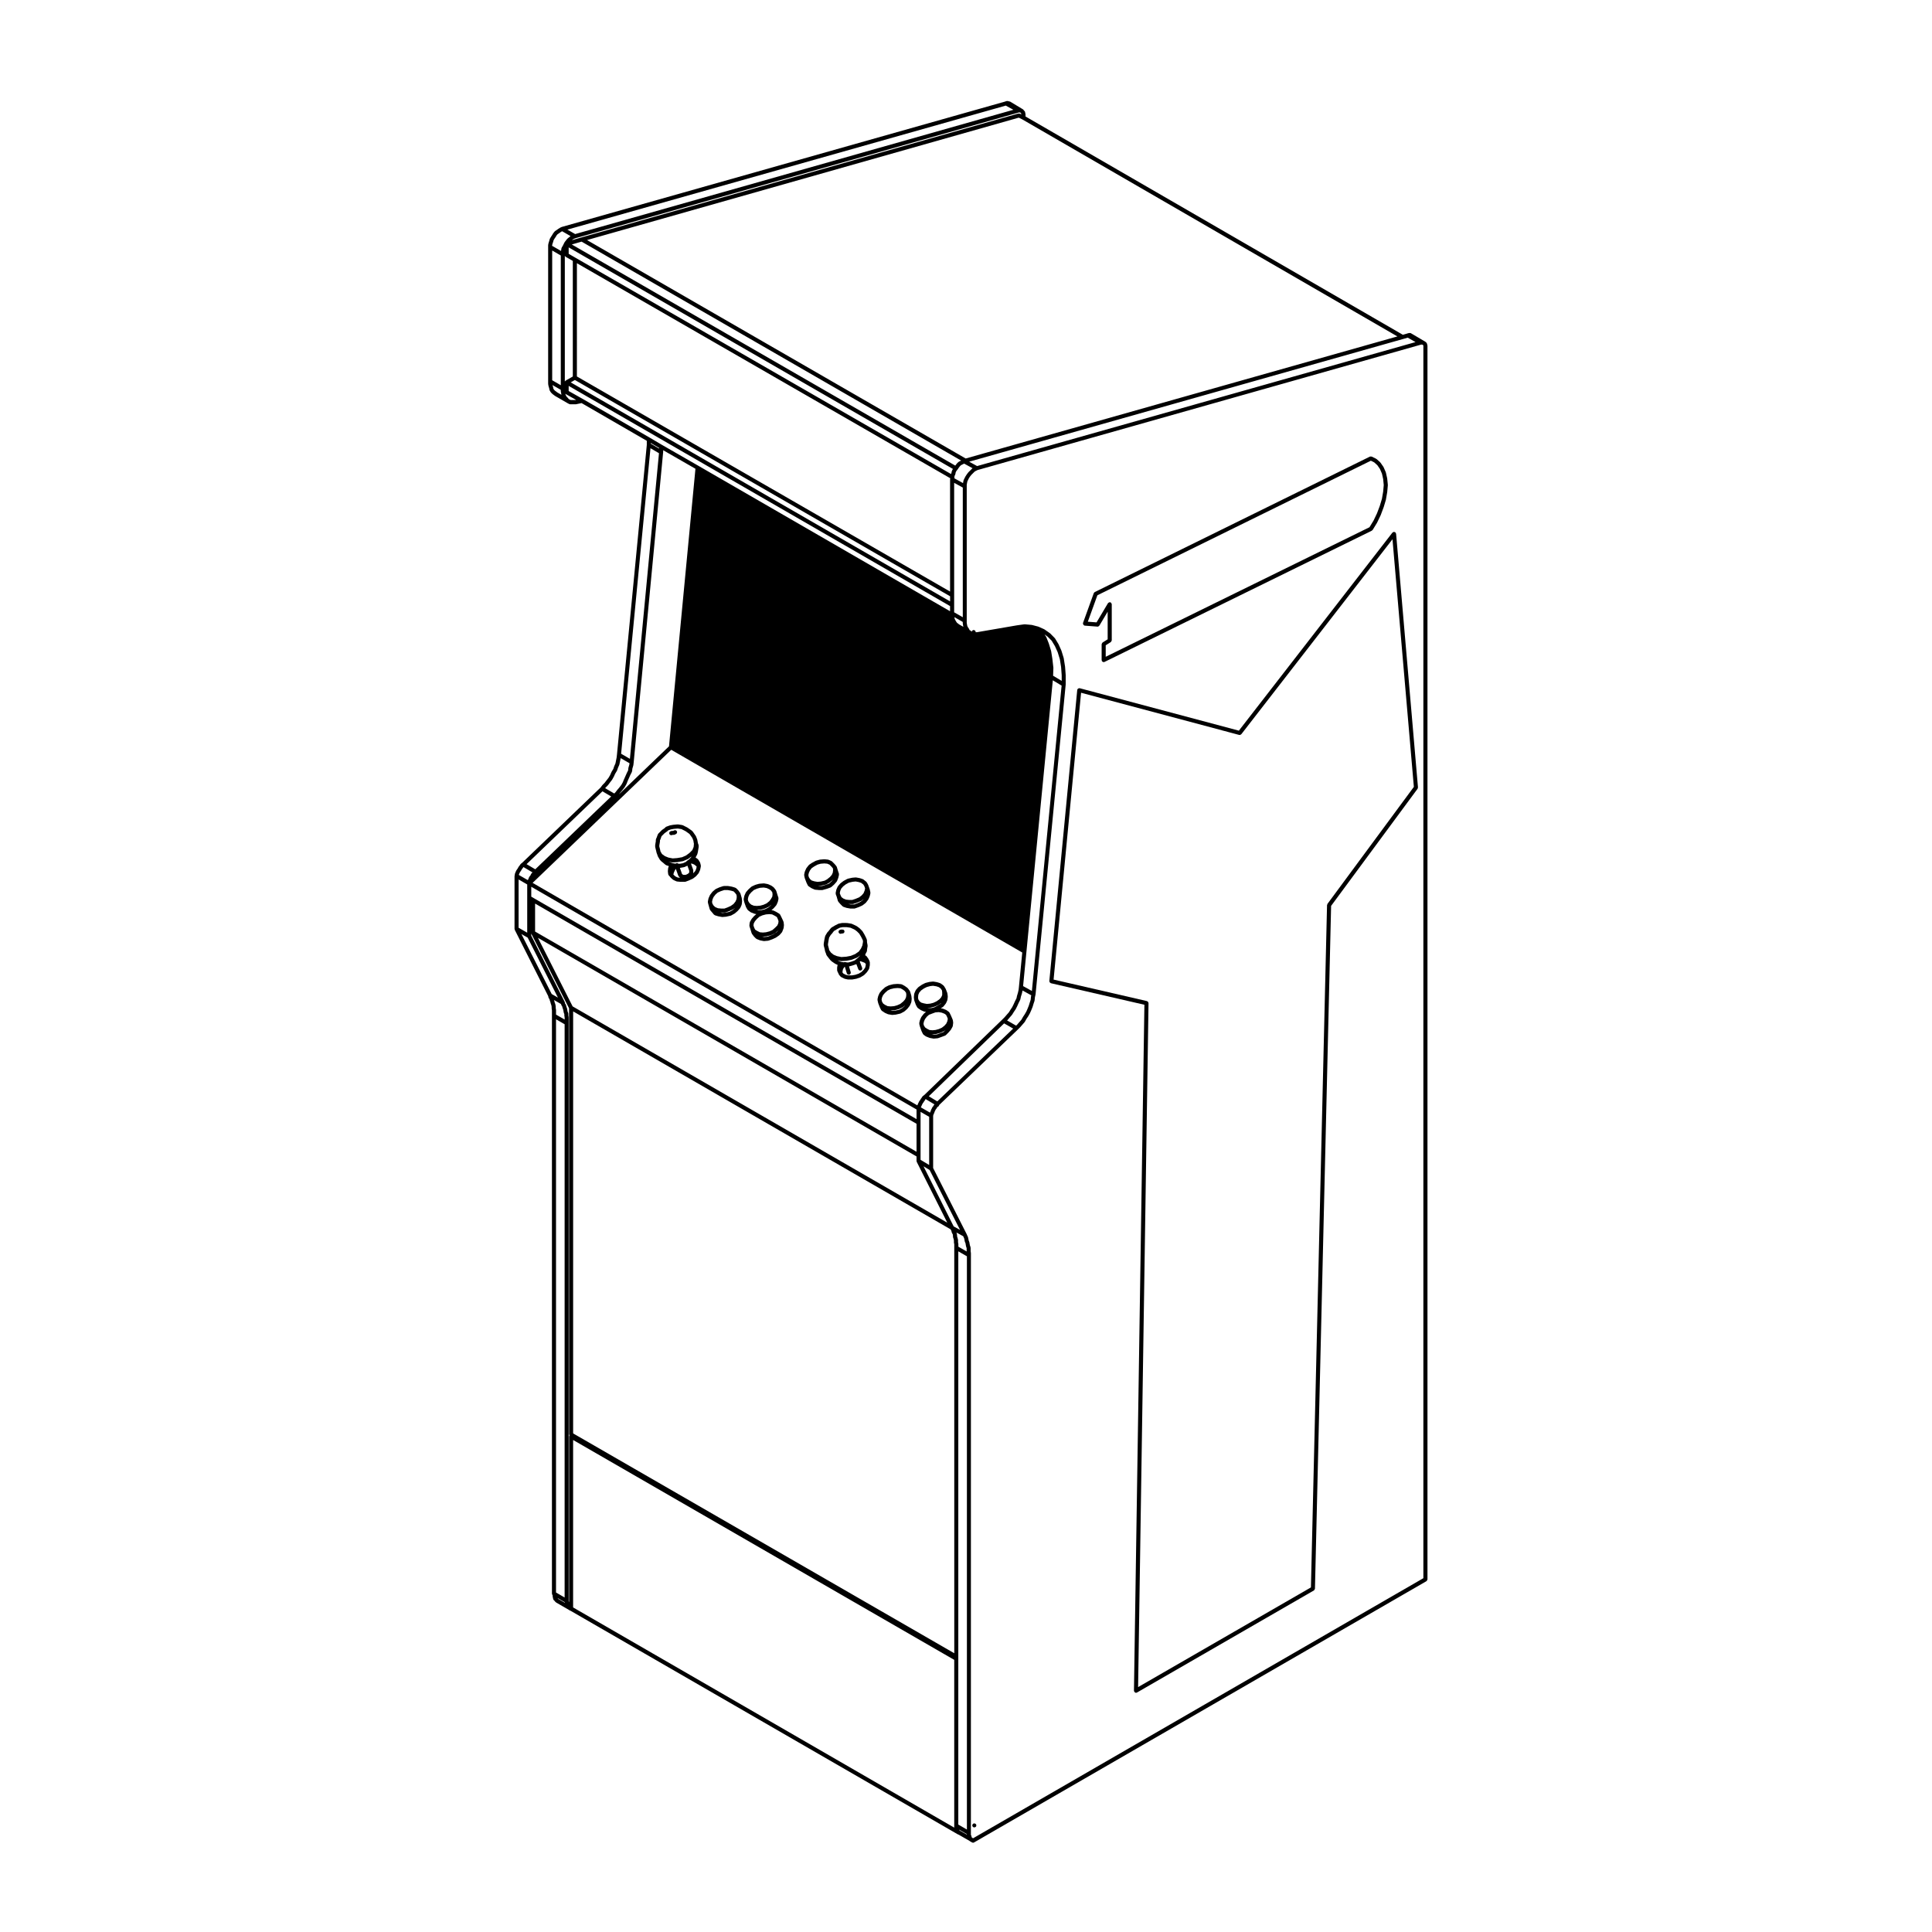 <?xml version="1.0" encoding="UTF-8"?>
<!-- Uploaded to: ICON Repo, www.svgrepo.com, Generator: ICON Repo Mixer Tools -->
<svg fill="#000000" width="800px" height="800px" version="1.1" viewBox="144 144 512 512" xmlns="http://www.w3.org/2000/svg">
 <g>
  <path d="m321.89 365.34c0.039 0 0.09-0.012 0.125-0.02l0.344-0.086c0.004 0 0.016-0.012 0.02-0.012 0.035 0.012 0.066 0.039 0.086 0.039s0.031-0.02 0.047-0.031c0.02 0.012 0.035 0.02 0.055 0.02 0.086 0 0.16-0.02 0.238-0.059l0.336-0.168c0.266-0.125 0.371-0.453 0.246-0.719-0.137-0.266-0.465-0.371-0.73-0.238l-0.324 0.16c-0.086-0.02-0.152-0.059-0.242-0.031l-0.332 0.082c-0.293 0.07-0.465 0.363-0.387 0.648 0.059 0.25 0.277 0.414 0.52 0.414z"/>
  <path d="m374.46 398.75-0.332-0.672c-0.012-0.012-0.031-0.012-0.035-0.031-0.004-0.012 0-0.031-0.012-0.039l-0.418-0.59c-0.035-0.039-0.09-0.051-0.125-0.082-0.035-0.031-0.047-0.082-0.102-0.102l-0.176-0.082 0.195-0.527 0.227-0.383c0.031-0.051 0.012-0.102 0.02-0.145 0.02-0.051 0.066-0.082 0.066-0.125v-0.309l0.16-0.953c0-0.031-0.031-0.059-0.031-0.09s0.031-0.059 0.031-0.09l-0.102-0.504v-0.012-0.012l-0.066-0.363v-0.453c0-0.039-0.039-0.07-0.047-0.102-0.012-0.039 0.012-0.07 0-0.105l-0.168-0.414c-0.004-0.012-0.02-0.012-0.02-0.02-0.004-0.012 0-0.012 0-0.02l-0.258-0.516-0.168-0.332s-0.012 0-0.016-0.012c0-0.012 0.004-0.012 0-0.02l-0.508-0.848c-0.012-0.02-0.039-0.02-0.051-0.039-0.02-0.02-0.012-0.051-0.035-0.059l-0.332-0.344-0.328-0.332c-0.012-0.012-0.031-0.012-0.039-0.012-0.012-0.012-0.012-0.031-0.02-0.039l-0.676-0.504c-0.016-0.012-0.035 0-0.055-0.012-0.012-0.012-0.012-0.031-0.031-0.039l-0.332-0.168h-0.012c0-0.012-0.012-0.012-0.012-0.012l-0.926-0.422c-0.023-0.012-0.051 0-0.082 0-0.02-0.012-0.031-0.039-0.059-0.039l-1.094-0.168c-0.039-0.012-0.059 0.02-0.102 0.02-0.02 0-0.047-0.031-0.07-0.031h-1.094c-0.02 0-0.031 0.02-0.051 0.02-0.02 0-0.039-0.012-0.055-0.012l-0.84 0.168c-0.023 0.012-0.039 0.039-0.059 0.039-0.023 0.012-0.051 0-0.082 0.012l-0.836 0.422c-0.012 0-0.012 0.02-0.02 0.02-0.016 0.012-0.031 0-0.039 0.012l-0.238 0.156-0.57 0.324c-0.031 0.02-0.031 0.051-0.051 0.059-0.02 0.02-0.051 0.012-0.066 0.031l-0.172 0.168c-0.012 0.012-0.012 0.031-0.016 0.039-0.004 0.012-0.023 0.012-0.031 0.02l-0.559 0.719-0.238 0.227c-0.016 0.031-0.004 0.051-0.023 0.07-0.016 0.02-0.039 0.02-0.059 0.039l-0.504 0.848c-0.02 0.031 0 0.059-0.012 0.09-0.02 0.031-0.051 0.051-0.051 0.082l-0.18 0.844h0.012c0 0.012-0.012 0.012-0.012 0.012l-0.168 1.012c0 0.02 0.02 0.02 0.02 0.039-0.012 0.02-0.031 0.031-0.031 0.051v0.414c0 0.031 0.031 0.051 0.035 0.07 0 0.031-0.016 0.051-0.004 0.082l0.238 0.906 0.082 0.465c0.012 0.02 0.023 0.039 0.031 0.059 0.012 0.02-0.004 0.039 0 0.059l0.168 0.402 0.16 0.492c0.016 0.031 0.047 0.051 0.07 0.09 0.004 0.02 0 0.051 0.016 0.07l0.578 0.746 0.262 0.332c0.004 0.012 0.023 0.012 0.031 0.012 0.012 0.02 0.012 0.039 0.016 0.051l0.336 0.332c0.012 0.02 0.035 0.012 0.047 0.02 0.012 0.012 0.012 0.031 0.031 0.051l0.836 0.578c0.02 0.012 0.035 0.012 0.051 0.012 0.012 0.012 0.012 0.02 0.02 0.031l0.332 0.168c0.012 0.012 0.023 0 0.031 0.012 0.012 0 0.012 0.012 0.012 0.012l0.309 0.117-0.125 0.621c0 0.02 0.012 0.039 0.012 0.059-0.004 0.02-0.02 0.031-0.02 0.051v0.754c0 0.039 0.039 0.082 0.051 0.117 0.012 0.035-0.012 0.082 0.012 0.117l0.332 0.672c0 0.012 0.012 0.012 0.016 0.02v0.012c0.023 0.051 0.016 0.105 0.055 0.168l0.422 0.504c0.02 0.031 0.059 0.02 0.09 0.039 0.035 0.031 0.039 0.082 0.082 0.102l0.836 0.414c0.035 0.02 0.07 0.012 0.102 0.031 0.016 0 0.016 0.02 0.031 0.02l0.754 0.168c0.039 0.012 0.082 0.012 0.109 0.012h1.094c0.035 0 0.07 0 0.102-0.012l0.926-0.168c0.004 0 0.004-0.012 0.016-0.012h0.059l1.008-0.344c0.016 0 0.016-0.02 0.035-0.031 0.031-0.012 0.051 0 0.07-0.02l0.836-0.504c0.031-0.012 0.031-0.039 0.051-0.059 0.016-0.012 0.047 0 0.059-0.02l0.676-0.68c0.016-0.012 0.012-0.039 0.023-0.059 0.012-0.012 0.031 0 0.047-0.02l0.504-0.754c0.02-0.02 0.004-0.059 0.02-0.09s0.055-0.059 0.066-0.102l0.168-0.848c0-0.02-0.02-0.031-0.02-0.051 0.012-0.02 0.031-0.031 0.031-0.051v-0.754c0-0.051-0.039-0.082-0.051-0.117-0.008-0.035 0.016-0.09-0.004-0.129zm-5.633 3.738-0.637-0.137-0.684-0.344-0.227-0.266v-0.332l0.137-0.609 0.395-0.578 0.066-0.051 0.535 1.754c0.082 0.238 0.293 0.383 0.52 0.383 0.059 0 0.105-0.012 0.16-0.02 0.289-0.09 0.441-0.395 0.352-0.672l-0.457-1.508c0.035 0 0.055 0 0.086-0.012l0.926-0.258h0.012c0.012 0 0.02 0 0.035-0.012l0.902-0.324 0.516 1.359c0.09 0.215 0.289 0.344 0.504 0.344 0.07 0 0.125-0.012 0.195-0.031 0.273-0.105 0.406-0.414 0.312-0.691l-0.625-1.664 0.121-0.105 0.578 0.195 0.66 0.266 0.227 0.324v0.188l-0.141 0.695-0.402 0.609-0.598 0.598-0.719 0.434-0.926 0.312-0.836 0.145h-0.988zm-1.516-12.781h1.09l0.973 0.145 0.855 0.383 0.266 0.137 0.609 0.453 0.312 0.312 0.293 0.289 0.469 0.785 0.152 0.297 0.242 0.484 0.121 0.309v0.363l-0.156 0.887-0.359 0.805-0.59 0.816-0.969 0.672-1.152 0.465-1.184 0.227-1.316 0.09-1.145-0.238-0.891-0.363-0.719-0.578-0.48-0.68-0.059-0.383c-0.012-0.012-0.02-0.012-0.02-0.02 0-0.012 0.012-0.02 0-0.031l-0.227-0.855v-0.309l0.156-0.945 0.082-0.422 0.07-0.324 0.422-0.711 0.203-0.207c0.016-0.012 0.012-0.02 0.016-0.031 0.012-0.012 0.031-0.012 0.035-0.02l0.559-0.73 0.102-0.09 0.523-0.309c0.004 0 0.004-0.012 0.012-0.012 0-0.012 0.02-0.012 0.02-0.012l0.238-0.145 0.734-0.371zm-1.32 8.805 0.828 0.168c0.035 0.012 0.07 0.012 0.105 0.012h0.031l1.426-0.082s0-0.012 0.012-0.012c0.02 0 0.051 0 0.07-0.012l1.258-0.246c0.004 0 0.016-0.012 0.02-0.02 0.031-0.012 0.051 0 0.07-0.012l1.258-0.504c0.02-0.012 0.02-0.031 0.039-0.039 0.02-0.012 0.051 0 0.074-0.02l0.781-0.539-0.02 0.031-0.516 0.516h-0.012v0.012l-0.004 0.012c-0.004 0.012-0.004 0.031-0.016 0.039-0.012 0.012-0.023 0.012-0.031 0.012l-0.492 0.402-0.332 0.258c-0.012 0-0.012 0.02-0.02 0.031l-0.828 0.309-0.828 0.227h-0.484l-0.047-0.031c-0.137-0.07-0.293-0.07-0.418-0.031-0.039 0-0.055-0.031-0.082-0.031h-0.09c-0.051 0-0.082 0.051-0.125 0.059l-0.734-0.117-0.754-0.312z"/>
  <path d="m363.21 379.51h0.023l0.926-0.344c0.031-0.012 0.039-0.051 0.074-0.059 0.023-0.031 0.07-0.02 0.102-0.051l0.754-0.672c0.004 0 0-0.02 0.004-0.031 0.012-0.012 0.031-0.012 0.039-0.02l0.586-0.672c0.016-0.012 0.004-0.051 0.023-0.07 0.02-0.031 0.059-0.051 0.074-0.082l0.332-0.848c0.004-0.012-0.012-0.031 0-0.039 0.004-0.02 0.023-0.031 0.023-0.039l0.172-0.754c0.004-0.051-0.023-0.102-0.023-0.145-0.004-0.051 0.023-0.09 0.012-0.145l-0.25-0.73v-0.012l-0.332-1.094c-0.016-0.039-0.055-0.059-0.074-0.09-0.02-0.039-0.012-0.07-0.039-0.102l-0.504-0.598h-0.02c0-0.012 0-0.02-0.012-0.02l-0.578-0.59c-0.023-0.031-0.07-0.02-0.098-0.039-0.031-0.02-0.035-0.059-0.07-0.082l-0.754-0.324c-0.031-0.02-0.055 0-0.098-0.012-0.031-0.012-0.039-0.039-0.074-0.039l-0.926-0.09c-0.016 0-0.023 0.02-0.047 0.02-0.016 0-0.023-0.02-0.051-0.02l-1.094 0.09c-0.016 0-0.031 0.02-0.051 0.02-0.016 0-0.031-0.012-0.051 0l-0.926 0.258c-0.02 0-0.031 0.02-0.051 0.031-0.02 0.012-0.051 0-0.066 0.012l-0.926 0.504c-0.004 0-0.004 0.02-0.016 0.02h-0.031l-0.754 0.516c-0.02 0.02-0.02 0.051-0.047 0.07-0.023 0.031-0.066 0.02-0.082 0.051l-0.59 0.754c-0.016 0.02 0 0.051-0.016 0.07-0.012 0.02-0.039 0.02-0.055 0.039l-0.324 0.754c-0.012 0.02 0 0.039-0.012 0.059 0 0.012-0.023 0.02-0.035 0.039l-0.16 0.754c-0.004 0.039 0.016 0.082 0.016 0.117s-0.02 0.082-0.016 0.117l0.16 0.754c0.012 0.012 0.031 0.02 0.031 0.039 0.004 0.012 0 0.02 0 0.031l0.418 1.094c0.004 0.012 0.016 0.02 0.02 0.031 0.004 0 0 0.012 0 0.02l0.336 0.672c0.035 0.082 0.098 0.125 0.156 0.176 0.012 0.012 0.012 0.031 0.02 0.039l0.754 0.504c0.023 0.012 0.039 0.012 0.059 0.012 0.012 0.012 0.012 0.031 0.023 0.031l0.75 0.332c0.051 0.031 0.102 0.031 0.141 0.039 0.016 0 0.016 0.012 0.031 0.012l0.922 0.082c0.02 0.012 0.039 0.012 0.051 0.012h0.926c0.059 0 0.105-0.012 0.16-0.031zm-1.324-0.719h-0.828l-0.297-0.02 0.902-0.082c0.012 0 0.012 0 0.012-0.012h0.082l1.082-0.258c0.016 0 0.02-0.02 0.039-0.031 0.035-0.012 0.074-0.012 0.105-0.02l0.754-0.422c0.012-0.012 0.012-0.031 0.023-0.031 0.016-0.012 0.031-0.012 0.051-0.02l0.836-0.68c0.02-0.012 0.02-0.031 0.031-0.039 0.012-0.012 0.031-0.012 0.039-0.02l0.168-0.176-0.031 0.039-0.504 0.578-0.648 0.578-0.84 0.305zm-0.418-5.894 0.988-0.082 0.789 0.07 0.586 0.258 0.52 0.523 0.371 0.434 0.059 0.453-0.082 0.699-0.266 0.598-0.5 0.57-0.77 0.621-0.648 0.352-0.984 0.227-0.887 0.082-0.836-0.145-0.699-0.215-0.438-0.371-0.332-0.527-0.117-0.539 0.133-0.59 0.289-0.641 0.5-0.641 0.672-0.441 0.848-0.465zm-1.215 5.824h-0.012z"/>
  <path d="m374.5 379.72c0-0.012-0.016-0.012-0.016-0.02-0.004-0.02 0.004-0.031 0-0.039l-0.418-1.18c-0.004-0.02-0.031-0.02-0.039-0.031 0-0.02 0.012-0.039 0-0.059l-0.332-0.578c-0.02-0.031-0.059-0.039-0.09-0.07-0.02-0.02-0.02-0.07-0.051-0.09l-0.754-0.59c-0.023-0.02-0.059-0.012-0.09-0.031-0.031-0.012-0.039-0.039-0.074-0.059l-0.75-0.246c-0.012-0.012-0.031 0.012-0.039 0-0.02 0-0.02-0.02-0.035-0.02l-0.926-0.168c-0.031-0.012-0.047 0.012-0.074 0.012-0.031 0-0.039-0.02-0.07-0.02l-0.926 0.082c-0.02 0.012-0.023 0.02-0.035 0.031-0.016 0-0.023-0.02-0.047-0.012l-1.094 0.246c-0.02 0.012-0.031 0.039-0.055 0.051-0.023 0.012-0.059-0.012-0.086 0.012l-0.918 0.504c-0.02 0.012-0.02 0.031-0.031 0.031-0.016 0.012-0.031 0-0.051 0.02l-0.754 0.578c-0.016 0.02-0.004 0.039-0.02 0.051-0.016 0.02-0.039 0.012-0.055 0.02l-0.586 0.68c-0.02 0.02-0.004 0.051-0.02 0.082-0.02 0.02-0.055 0.031-0.07 0.059l-0.332 0.754c-0.012 0.012 0.012 0.039 0 0.059-0.012 0.02-0.031 0.031-0.039 0.051l-0.168 0.836c-0.004 0.059 0.023 0.102 0.035 0.145 0 0.051-0.023 0.102-0.012 0.145l0.25 0.66 0.324 1.152c0.016 0.051 0.066 0.082 0.086 0.117 0.016 0.031 0.012 0.059 0.023 0.082l0.508 0.59c0.012 0.012 0.016 0.012 0.016 0.012 0.012 0.012 0.012 0.02 0.012 0.02l0.59 0.59c0.031 0.039 0.082 0.031 0.109 0.051 0.039 0.02 0.055 0.07 0.098 0.082l0.754 0.258c0.02 0.012 0.039 0 0.07 0.012l0.004 0.012 0.926 0.168c0.035 0.012 0.07 0.012 0.105 0.012h1.09c0.066 0 0.121-0.012 0.18-0.039l0.926-0.332h0.012c0.016-0.012 0.02-0.012 0.031-0.012l0.926-0.422c0.02-0.012 0.02-0.031 0.039-0.039 0.02-0.02 0.051-0.012 0.07-0.031l0.754-0.578c0.02-0.02 0.016-0.051 0.039-0.07 0.012-0.012 0.039-0.012 0.059-0.031l0.578-0.754c0.012-0.012 0.012-0.031 0.016-0.051 0.016-0.02 0.047-0.031 0.055-0.059l0.332-0.754c0.012-0.012-0.012-0.031 0-0.051s0.031-0.031 0.031-0.051l0.176-0.754c0.004-0.051-0.031-0.082-0.031-0.117s0.035-0.082 0.031-0.117zm-5.094 3.957-0.691-0.125 0.258 0.02h0.059 0.918c0.055 0 0.109-0.012 0.176-0.02l1.004-0.332c0.012 0 0.012-0.012 0.012-0.012 0.012-0.012 0.02-0.012 0.031-0.012l1.008-0.422c0.016-0.012 0.023-0.031 0.047-0.039 0.023-0.02 0.051-0.012 0.082-0.031l0.523-0.414-0.145 0.195-0.648 0.504-0.855 0.395-0.805 0.297h-0.973zm0.539-5.996 0.816-0.082 0.816 0.156 0.637 0.207 0.594 0.465 0.262 0.453 0.191 0.559-0.125 0.578-0.297 0.711-0.492 0.559-0.66 0.516-0.918 0.383-0.91 0.309h-0.82l-0.816-0.082-0.699-0.277-0.52-0.383-0.254-0.52-0.195-0.523 0.125-0.629 0.273-0.621 0.516-0.578 0.676-0.523 0.828-0.453z"/>
  <path d="m340.65 382.71-0.074-0.672c-0.012-0.02-0.023-0.02-0.023-0.039 0-0.012 0.012-0.031 0.012-0.039l-0.344-1.18c-0.004-0.031-0.047-0.051-0.059-0.082-0.012-0.031 0-0.07-0.031-0.102l-0.07-0.09v-0.012l-0.422-0.57c-0.012-0.012-0.035-0.012-0.039-0.02-0.016-0.012-0.012-0.031-0.016-0.039l-0.508-0.504c-0.035-0.016-0.086-0.016-0.129-0.039-0.035-0.02-0.059-0.07-0.098-0.082l-0.852-0.258h-0.02c-0.02 0-0.02-0.012-0.035-0.012l-0.918-0.164c-0.016 0-0.031 0.012-0.047 0.012-0.02 0-0.031-0.02-0.055-0.02h-1.09c-0.035 0-0.051 0.031-0.09 0.039-0.02 0-0.051-0.02-0.082-0.012l-1.012 0.332c-0.012 0.012-0.016 0.02-0.02 0.02-0.012 0.012-0.016 0-0.031 0l-0.926 0.422c-0.031 0.012-0.031 0.039-0.055 0.059-0.023 0.02-0.055 0.012-0.074 0.031l-0.672 0.578c-0.02 0.02-0.02 0.039-0.031 0.051-0.016 0.02-0.031 0.02-0.051 0.031l-0.578 0.754c-0.02 0.02-0.012 0.051-0.023 0.07-0.016 0.02-0.039 0.02-0.047 0.039l-0.332 0.754c-0.012 0.02 0 0.051-0.012 0.059 0 0.02-0.031 0.031-0.035 0.059l-0.168 0.836c-0.012 0.039 0.023 0.082 0.023 0.117s-0.023 0.07-0.02 0.117l0.168 0.672c0 0.012 0.012 0.012 0.012 0.012v0.012l0.332 1.18c0.016 0.039 0.059 0.07 0.09 0.105 0.016 0.031 0 0.07 0.023 0.09l0.508 0.59 0.492 0.59c0.039 0.031 0.09 0.031 0.121 0.051 0.055 0.039 0.074 0.09 0.137 0.105l0.84 0.258c0.016 0 0.031 0 0.047 0.012h0.012l0.926 0.168c0.031 0.012 0.066 0.012 0.102 0.012h0.047l1.008-0.082 0.004-0.012c0.023 0 0.051 0 0.07-0.012l1.094-0.246c0.016-0.012 0.023-0.02 0.039-0.031 0.031-0.012 0.059-0.012 0.102-0.02l0.926-0.516c0.016-0.012 0.023-0.031 0.039-0.039 0.016-0.012 0.035-0.012 0.051-0.031l0.68-0.578c0.012-0.012 0.012-0.031 0.02-0.039 0.012-0.012 0.023-0.012 0.031-0.012l0.586-0.672c0.016-0.031 0.012-0.051 0.023-0.07 0.02-0.031 0.051-0.039 0.07-0.07l0.332-0.754c0.012-0.031-0.012-0.059 0-0.09 0.012-0.031 0.047-0.051 0.047-0.082l0.086-0.848c0-0.02-0.023-0.039-0.023-0.059 0.004-0.02 0.023-0.008 0.012-0.039zm-4.305 3.148-0.898 0.082-0.676-0.125 0.258 0.031h0.055 1.008c0.055 0 0.117-0.012 0.18-0.039l0.926-0.332s0-0.012 0.004-0.012h0.031l0.926-0.422c0.02-0.012 0.02-0.02 0.035-0.031 0.016-0.012 0.035-0.012 0.055-0.02l0.535-0.371-0.055 0.059-0.598 0.523-0.812 0.441zm-0.418-5.981h0.953l0.852 0.156 0.676 0.195 0.383 0.383 0.387 0.523 0.07 0.551-0.074 0.621-0.266 0.609-0.516 0.648-0.73 0.516-0.863 0.395-0.812 0.297h-0.898l-0.82-0.082-0.68-0.277-0.457-0.395-0.332-0.527-0.109-0.473 0.133-0.66 0.281-0.641 0.523-0.672 0.574-0.504 0.816-0.371z"/>
  <path d="m351.66 388.35c-0.004-0.039-0.035-0.051-0.051-0.09-0.012-0.02 0.004-0.051 0-0.082l-0.508-1.094-0.012-0.012s0.012 0 0 0l-0.332-0.68c-0.023-0.051-0.074-0.059-0.105-0.09-0.031-0.039-0.035-0.102-0.09-0.125l-0.672-0.414c-0.004-0.012-0.016 0-0.02-0.012-0.012 0-0.016-0.012-0.023-0.02l-0.832-0.414c-0.039-0.02-0.07 0-0.105-0.012-0.031-0.012-0.051-0.039-0.09-0.051l-0.383-0.039 0.52-0.453c0.012-0.012 0.012-0.02 0.016-0.031 0.012-0.012 0.031 0 0.039-0.012l0.672-0.766c0.016-0.012 0.004-0.031 0.02-0.051 0.02-0.031 0.055-0.051 0.07-0.082l0.332-0.754c0.012-0.02-0.012-0.039 0-0.051 0.012-0.02 0.031-0.031 0.039-0.059l0.156-0.746c0.02-0.059-0.016-0.102-0.023-0.145 0-0.051 0.023-0.102 0.012-0.145l-0.242-0.734-0.332-1.094c-0.012-0.031-0.051-0.051-0.059-0.07-0.02-0.039-0.012-0.07-0.023-0.102l-0.508-0.672c-0.02-0.02-0.055-0.02-0.07-0.051-0.023-0.02-0.023-0.051-0.051-0.07l-0.59-0.422c-0.016-0.012-0.035 0-0.051-0.012-0.02-0.012-0.023-0.031-0.051-0.039l-0.746-0.332c-0.02-0.012-0.051 0-0.066 0-0.023-0.012-0.035-0.031-0.059-0.039l-0.926-0.168c-0.023 0-0.047 0.02-0.07 0.012-0.023 0-0.039-0.02-0.07-0.02l-1.098 0.09c-0.016 0-0.023 0.02-0.039 0.02-0.023 0.012-0.039-0.012-0.055-0.012l-0.926 0.258c-0.016 0.012-0.02 0.02-0.035 0.031-0.02 0.012-0.035-0.012-0.051 0l-0.926 0.414c-0.02 0.02-0.031 0.059-0.055 0.07-0.023 0.02-0.059 0.012-0.074 0.02l-0.754 0.68c-0.016 0.012-0.012 0.02-0.016 0.031-0.012 0.012-0.023 0.012-0.035 0.02l-0.59 0.672c-0.02 0.031-0.012 0.059-0.031 0.082-0.016 0.031-0.047 0.031-0.051 0.059l-0.344 0.754c-0.004 0.02 0.012 0.039 0 0.059-0.004 0.02-0.031 0.031-0.039 0.051l-0.168 0.848c-0.004 0.039 0.023 0.07 0.023 0.105 0 0.051-0.023 0.082-0.016 0.125l0.168 0.672c0 0.012 0.016 0.02 0.016 0.02v0.031l0.418 1.18c0.012 0.012 0.031 0.02 0.039 0.039 0.004 0.012 0 0.031 0.004 0.039l0.332 0.59c0.016 0.031 0.055 0.02 0.074 0.039 0.031 0.039 0.031 0.102 0.07 0.125l0.672 0.504c0.031 0.02 0.059 0.012 0.09 0.031 0.016 0.012 0.016 0.031 0.039 0.039l0.84 0.332c0.023 0.012 0.055 0.012 0.074 0.02 0.012 0 0.02 0.012 0.031 0.012l0.469 0.09-0.559 0.492c-0.012 0.012 0 0.031-0.016 0.039-0.012 0-0.023 0-0.035 0.012l-0.586 0.672c-0.012 0.02-0.012 0.051-0.02 0.059-0.016 0.02-0.039 0.02-0.051 0.039l-0.422 0.754c-0.016 0.031 0 0.059-0.004 0.09-0.016 0.039-0.055 0.07-0.055 0.105l-0.086 0.754c-0.004 0.039 0.023 0.082 0.035 0.117 0 0.039-0.023 0.07-0.012 0.105l0.242 0.734v0.012l0.336 1.094c0.012 0.039 0.051 0.059 0.066 0.09 0.016 0.02 0.004 0.051 0.023 0.082l0.5 0.672c0.012 0.012 0.023 0.012 0.035 0.02 0.012 0.012 0.012 0.02 0.02 0.039l0.504 0.504c0.035 0.031 0.074 0.02 0.105 0.039 0.035 0.031 0.047 0.059 0.086 0.082l0.836 0.332c0.02 0.012 0.055 0.012 0.086 0.02 0.004 0 0.004 0.012 0.02 0.012l0.926 0.176h0.102 0.039l1.02-0.09 0.004-0.012c0.047 0 0.086 0 0.125-0.02l0.926-0.332s0-0.012 0.012-0.012h0.031l0.922-0.422c0.016-0.012 0.02-0.031 0.031-0.031 0.02-0.012 0.039-0.012 0.059-0.02l0.836-0.59c0.02-0.012 0.02-0.039 0.035-0.059 0.016-0.012 0.051-0.012 0.066-0.031l0.59-0.672c0.016-0.02 0.004-0.039 0.02-0.07 0.02-0.031 0.055-0.051 0.07-0.082l0.332-0.848c0.016-0.02-0.004-0.039 0-0.07 0.012-0.031 0.039-0.039 0.047-0.07l0.082-0.754c0.004-0.031-0.016-0.039-0.016-0.059 0-0.02 0.02-0.039 0.016-0.059zm-6.242-9.074 0.969-0.07 0.801 0.137 0.645 0.297 0.473 0.332 0.363 0.492 0.066 0.551-0.066 0.59-0.348 0.621-0.441 0.59-0.734 0.59-0.828 0.371-0.836 0.227-0.91 0.082-0.801-0.07-0.684-0.277-0.453-0.395-0.332-0.527-0.117-0.473 0.133-0.672 0.281-0.621 0.516-0.59 0.664-0.59 0.82-0.363zm3.922 7.414 0.527 0.324 0.246 0.504 0.207 0.598-0.07 0.57-0.258 0.578-0.598 0.598-0.676 0.598-0.812 0.363-0.918 0.238-0.836 0.07-0.77-0.07-0.727-0.363-0.523-0.324-0.25-0.504-0.207-0.598 0.07-0.539 0.332-0.609 0.527-0.609 0.66-0.59 0.816-0.363 0.918-0.238 0.906-0.07 0.707 0.07zm-4.82-1.531h0.051 0.039l1.012-0.082c0.004 0 0.004-0.012 0.012-0.012 0.023 0 0.059 0 0.086-0.012l0.926-0.258c0.012 0 0.016-0.012 0.023-0.012 0.016-0.012 0.039 0 0.059-0.02l0.922-0.414c0.023-0.012 0.023-0.031 0.047-0.051 0.02-0.012 0.055-0.012 0.074-0.02l0.676-0.539-0.211 0.238-0.594 0.523-0.898 0.453-0.906 0.227-0.816 0.07-0.586-0.105zm1.336 7.035 0.266 0.02c0.016 0 0.031 0.012 0.047 0.012s0.031-0.012 0.051-0.012l0.926-0.082h0.012c0.023-0.012 0.051-0.012 0.07-0.02l1.008-0.246c0.016 0 0.016-0.02 0.023-0.02 0.02-0.012 0.047 0 0.07-0.012l0.926-0.422c0.031-0.012 0.031-0.039 0.055-0.059s0.059-0.012 0.086-0.031l0.754-0.672c0-0.012 0-0.012 0.004-0.02 0 0 0.012 0 0.012-0.012l0.172-0.156-0.492 0.551-0.742 0.523-0.875 0.398-0.832 0.309-0.867 0.07z"/>
  <path d="m385.52 407.92c-0.004-0.02-0.02-0.031-0.031-0.051 0-0.012 0.012-0.031 0.012-0.039l-0.332-1.102c-0.012-0.031-0.051-0.039-0.059-0.07-0.02-0.031-0.012-0.07-0.031-0.09l-0.504-0.68c-0.02-0.02-0.051-0.02-0.07-0.039-0.031-0.02-0.031-0.059-0.051-0.07l-0.59-0.422c-0.012-0.012-0.02 0-0.031-0.012-0.012 0-0.012-0.02-0.02-0.031l-0.754-0.414c-0.039-0.02-0.074 0-0.105-0.012-0.039-0.02-0.066-0.051-0.102-0.059l-0.926-0.082c-0.02 0-0.031 0.012-0.051 0.012-0.016 0-0.02-0.012-0.051-0.012l-1.094 0.082c-0.012 0.012-0.031 0.02-0.039 0.02-0.02 0-0.023-0.012-0.051 0l-1.004 0.258c-0.02 0-0.031 0.02-0.051 0.031-0.02 0.012-0.039-0.012-0.07 0.012l-0.836 0.414c-0.02 0.012-0.02 0.039-0.047 0.059-0.023 0.012-0.055 0-0.07 0.02l-0.75 0.672c-0.02 0.012-0.012 0.031-0.02 0.039-0.012 0.012-0.02 0-0.031 0.012l-0.586 0.68c-0.023 0.02-0.016 0.051-0.035 0.082-0.012 0.02-0.039 0.031-0.055 0.059l-0.336 0.754c-0.012 0.012 0.012 0.031 0 0.051s-0.023 0.031-0.031 0.051l-0.168 0.754c-0.012 0.039 0.02 0.07 0.02 0.105 0 0.051-0.031 0.082-0.02 0.117l0.168 0.754c0 0.02 0.012 0.031 0.02 0.039 0.012 0.012-0.012 0.031 0 0.039l0.422 1.094c0 0.012 0.016 0.012 0.016 0.02 0.012 0.012 0 0.02 0.004 0.031l0.332 0.672c0.039 0.07 0.102 0.125 0.156 0.168 0.012 0.012 0.012 0.031 0.031 0.039l0.746 0.504c0.02 0.012 0.047 0.012 0.059 0.02 0.012 0 0.012 0.02 0.031 0.031l0.75 0.332c0.023 0.012 0.066 0.012 0.098 0.02 0.012 0 0.02 0.012 0.031 0.02l0.926 0.156c0.031 0.012 0.059 0.02 0.09 0.02 0.02 0 0.039-0.012 0.055-0.012l0.926-0.082 0.012-0.012c0.023 0 0.035 0 0.066-0.012l1.094-0.246c0.012 0 0.02-0.031 0.035-0.031 0.035 0 0.07 0 0.105-0.02l0.926-0.504c0.016-0.012 0.016-0.039 0.031-0.051 0.02-0.02 0.039-0.012 0.066-0.02l0.664-0.59c0.02-0.012 0.02-0.039 0.031-0.059 0.02-0.012 0.035-0.012 0.051-0.02l0.578-0.746c0.012-0.02 0.012-0.039 0.02-0.059 0.02-0.02 0.047-0.039 0.051-0.059l0.332-0.754c0.012-0.02-0.004-0.051 0-0.082 0.012-0.031 0.047-0.039 0.051-0.082l0.082-0.754c0-0.02-0.012-0.039-0.012-0.059 0-0.02 0.012-0.039 0.012-0.059zm-4.227 3.898-0.82 0.082-0.59-0.105 0.098 0.012h0.055 0.039l1.012-0.09h0.012c0.031 0 0.059-0.012 0.09-0.02l0.918-0.246c0.012 0 0.02-0.012 0.031-0.02 0.02-0.012 0.035 0 0.059-0.012l0.926-0.422c0.02-0.012 0.02-0.031 0.047-0.039 0.016-0.012 0.047-0.012 0.066-0.031l0.594-0.473-0.145 0.188-0.586 0.516-0.805 0.441zm-0.426-5.902 0.996-0.082 0.766 0.07 0.629 0.344 0.492 0.363 0.367 0.484 0.066 0.551-0.07 0.621-0.266 0.598-0.508 0.57-0.75 0.609-0.828 0.371-0.832 0.227-0.906 0.07-0.781-0.07-0.711-0.352-0.473-0.332-0.312-0.504-0.121-0.551 0.125-0.59 0.289-0.621 0.516-0.59 0.676-0.598 0.73-0.363z"/>
  <path d="m396.61 415.05-0.09-0.672c0-0.031-0.031-0.039-0.039-0.07 0-0.031 0.016-0.051 0-0.07l-0.484-1.145-0.023-0.039c-0.004-0.012-0.012-0.012-0.012-0.012-0.004-0.012 0-0.02-0.004-0.02l-0.336-0.672c-0.012-0.051-0.059-0.059-0.102-0.102-0.031-0.031-0.031-0.082-0.07-0.102l-0.59-0.422c-0.012-0.02-0.039-0.012-0.059-0.02-0.02-0.012-0.023-0.039-0.051-0.051l-0.836-0.332c-0.02 0-0.039 0.012-0.059 0-0.016 0-0.02-0.02-0.051-0.031l-0.484-0.09 0.578-0.344c0.031-0.02 0.039-0.07 0.066-0.09 0.023-0.031 0.066-0.02 0.086-0.051l0.59-0.746c0.012-0.02 0.004-0.039 0.012-0.051 0.02-0.031 0.047-0.039 0.059-0.07l0.332-0.746c0.012-0.031-0.004-0.059 0-0.082 0.012-0.031 0.039-0.059 0.039-0.09l0.09-0.754c0-0.02-0.02-0.039-0.02-0.051 0-0.031 0.02-0.051 0.02-0.07l-0.09-0.746c0-0.031-0.031-0.039-0.039-0.07 0-0.031 0.02-0.051 0.012-0.07l-0.422-1.094c0-0.02-0.031-0.02-0.039-0.039-0.012-0.02 0-0.031-0.012-0.051l-0.414-0.68c-0.02-0.031-0.055-0.031-0.09-0.051-0.02-0.031-0.02-0.07-0.051-0.102l-0.672-0.492c-0.031-0.031-0.059-0.012-0.09-0.031-0.023-0.012-0.031-0.051-0.059-0.059l-0.754-0.246c-0.02-0.012-0.031 0-0.051 0-0.016 0-0.02-0.02-0.039-0.031l-1.004-0.168c-0.023 0-0.051 0.02-0.082 0.02-0.02 0-0.039-0.02-0.059-0.02l-0.848 0.09c-0.02 0-0.031 0.012-0.031 0.012-0.02 0.012-0.031 0-0.051 0l-1.012 0.258c-0.016 0-0.02 0.02-0.039 0.031s-0.039 0-0.07 0.012l-0.836 0.422c-0.012 0-0.012 0.02-0.02 0.031-0.02 0-0.035 0-0.039 0.012l-0.848 0.578c-0.02 0.02-0.02 0.039-0.031 0.059-0.031 0.02-0.051 0.012-0.07 0.031l-0.59 0.672c-0.02 0.02 0 0.059-0.02 0.082-0.02 0.031-0.051 0.039-0.059 0.059l-0.332 0.754c-0.02 0.031 0 0.059-0.012 0.09s-0.039 0.051-0.039 0.082l-0.082 0.836c-0.012 0.031 0.012 0.039 0.012 0.059 0 0.031-0.012 0.039-0.012 0.059l0.082 0.68c0.012 0.02 0.023 0.031 0.031 0.051 0.012 0.02-0.004 0.039 0 0.059l0.422 1.18c0.012 0.02 0.02 0.02 0.031 0.039 0.012 0.02 0 0.031 0.012 0.039l0.328 0.59c0.016 0.031 0.066 0.02 0.074 0.051 0.039 0.039 0.047 0.102 0.102 0.125l0.75 0.516c0.023 0.012 0.035 0.012 0.066 0.02 0 0 0 0.012 0.02 0.02l0.754 0.332c0.051 0.02 0.09 0.031 0.137 0.039 0.016 0 0.016 0.012 0.031 0.012l0.383 0.039-0.523 0.453c-0.012 0.012-0.012 0.031-0.023 0.039-0.016 0.02-0.035 0.012-0.047 0.031l-0.59 0.754c-0.016 0.02-0.012 0.051-0.02 0.07-0.012 0.012-0.031 0.02-0.051 0.039l-0.332 0.754c-0.004 0.02 0 0.039-0.004 0.059 0 0.012-0.023 0.02-0.035 0.039l-0.168 0.754c-0.004 0.051 0.031 0.082 0.031 0.125 0 0.039-0.031 0.082-0.02 0.117l0.168 0.68c0 0.012 0.012 0.012 0.02 0.02 0 0.012-0.012 0.02 0 0.031l0.414 1.18c0.012 0.012 0.02 0.012 0.031 0.031 0 0-0.012 0.012 0 0.02l0.332 0.68c0.031 0.059 0.09 0.102 0.141 0.156 0.012 0 0.012 0.031 0.023 0.039l0.59 0.422c0.023 0.012 0.051 0.012 0.07 0.02 0.02 0.012 0.031 0.031 0.047 0.039l0.84 0.332c0.031 0.012 0.051 0.012 0.082 0.012 0.012 0 0.016 0.02 0.02 0.02l0.926 0.168c0.031 0 0.059 0.012 0.102 0.012h0.039l1.012-0.09s0.012-0.012 0.02-0.012c0.039 0 0.082 0 0.117-0.02l0.926-0.332 0.926-0.344c0.039 0 0.051-0.051 0.09-0.07 0.031-0.031 0.082-0.02 0.105-0.051l0.672-0.672c0.012-0.012 0-0.012 0.012-0.02 0.012-0.012 0.012 0 0.016-0.012l0.59-0.672c0.016-0.031 0.004-0.051 0.023-0.07 0.012-0.02 0.031-0.012 0.039-0.031l0.422-0.754c0.02-0.031 0-0.059 0.012-0.102 0.012-0.031 0.051-0.059 0.051-0.102l0.09-0.754c0-0.02-0.02-0.039-0.02-0.07 0.008 0.031 0.031 0.012 0.031-0.012zm-4.273 3.074-0.855 0.07-0.676-0.117 0.262 0.02h0.051 0.051l0.918-0.082c0.012 0 0.012-0.012 0.02-0.012 0.023 0 0.051 0 0.082-0.012l0.926-0.258c0.012 0 0.012-0.012 0.02-0.02 0.02 0 0.039 0 0.066-0.012l0.926-0.414c0.016-0.012 0.016-0.039 0.035-0.051 0.02-0.012 0.051-0.012 0.07-0.02l0.363-0.277-0.57 0.559-0.805 0.297zm-1.809-12.801 0.734-0.082 0.898 0.145 0.637 0.215 0.523 0.395 0.312 0.484 0.059 0.516v0.711l-0.258 0.57-0.492 0.559-0.742 0.523-0.848 0.395-0.832 0.215-0.887 0.082-0.828-0.156-0.699-0.207-0.441-0.371-0.312-0.504-0.059-0.492 0.07-0.699 0.266-0.598 0.492-0.559 0.754-0.527 0.75-0.371zm3.769 7.328 0.422 0.309 0.266 0.523 0.195 0.516-0.125 0.641-0.281 0.621-0.5 0.57-0.672 0.523-0.828 0.371-0.836 0.227-0.828 0.082-0.777-0.07-0.715-0.363-0.457-0.324-0.324-0.516-0.105-0.473 0.125-0.578 0.277-0.641 0.523-0.672 0.559-0.484 0.828-0.309 0.855-0.312 0.867-0.07 0.805 0.145zm-1.754-2.203-0.871 0.484-0.785 0.207h-0.836l-0.297-0.02 0.906-0.082 0.012-0.012c0.031 0 0.059 0 0.09-0.012l0.926-0.246c0-0.012 0.012-0.02 0.02-0.02 0.02-0.012 0.047-0.012 0.059-0.012l0.926-0.422c0.02 0 0.02-0.031 0.031-0.039 0.02 0 0.039 0 0.059-0.012l0.66-0.465-0.16 0.195z"/>
  <path d="m401.83 627.37c-0.109 0.105-0.168 0.238-0.168 0.371 0 0.137 0.055 0.277 0.168 0.402 0.102 0.082 0.238 0.137 0.371 0.137 0.125 0 0.266-0.059 0.402-0.156 0.082-0.105 0.137-0.246 0.137-0.383 0-0.137-0.059-0.266-0.168-0.371-0.238-0.215-0.566-0.184-0.742 0z"/>
  <path d="m431.03 309.35c0.02 0.082 0.031 0.137 0.07 0.195 0.035 0.059 0.09 0.09 0.137 0.137 0.047 0.02 0.059 0.07 0.105 0.09 0.039 0.02 0.09 0.02 0.125 0.02 0.012 0 0.012 0.012 0.02 0.012l3.356 0.258h0.039c0.176 0 0.312-0.102 0.414-0.238 0.012-0.012 0.039-0.012 0.051-0.031l2.195-3.688v7.32l-1.352 0.848c-0.02 0.02-0.02 0.039-0.035 0.051-0.055 0.051-0.086 0.105-0.117 0.168-0.035 0.07-0.066 0.117-0.074 0.188-0.004 0.02-0.02 0.039-0.02 0.051v4.211c0 0.039 0.031 0.07 0.047 0.105 0.004 0.039-0.016 0.082 0.004 0.125 0.02 0.039 0.059 0.051 0.082 0.082 0.023 0.031 0.051 0.059 0.07 0.082 0.102 0.082 0.211 0.137 0.344 0.137 0.07 0 0.156-0.02 0.227-0.059l70.824-34.773c0.07-0.031 0.09-0.102 0.133-0.156 0.023-0.031 0.07-0.012 0.098-0.051l1.176-1.93v-0.02c0.004-0.02 0.02-0.02 0.02-0.031l0.926-1.93v-0.02c0.012-0.012 0.02-0.02 0.02-0.031l0.754-2.016c0.004 0 0-0.012 0-0.012 0.004-0.012 0.004-0.012 0.016-0.02l0.578-1.93c0-0.012-0.004-0.02 0-0.031 0-0.02 0.016-0.031 0.016-0.039l0.332-1.93v-0.02c0-0.02 0.012-0.02 0.012-0.02l0.168-1.848c0.004-0.031-0.016-0.039-0.016-0.051 0-0.02 0.02-0.039 0.016-0.059l-0.168-1.684c0-0.012-0.012-0.02-0.016-0.031 0-0.012 0.004-0.02 0.004-0.031l-0.336-1.516c0-0.012-0.023-0.02-0.031-0.039-0.004-0.02 0.004-0.039 0-0.059l-0.586-1.34c-0.012-0.02-0.039-0.031-0.047-0.039-0.012-0.02 0-0.039-0.012-0.059l-0.75-1.082c-0.02-0.02-0.039-0.02-0.059-0.039-0.012-0.02-0.004-0.039-0.02-0.059l-0.926-0.836c-0.023-0.02-0.051-0.012-0.082-0.031-0.016-0.012-0.02-0.039-0.047-0.059l-1.176-0.578c-0.016-0.012-0.031 0-0.047-0.012-0.059-0.02-0.121-0.012-0.191-0.012-0.074 0-0.141-0.02-0.211 0.012-0.004 0.012-0.016 0-0.035 0l-72.895 35.883h-0.012-0.012c-0.039 0.02-0.059 0.082-0.098 0.105-0.066 0.059-0.133 0.105-0.172 0.195l-2.852 7.891c-0.004 0.02 0.012 0.051 0 0.082-0.004 0.02-0.031 0.039-0.031 0.059 0.008 0.059 0.039 0.09 0.047 0.129zm3.789-7.598 72.477-35.66 0.883 0.441 0.828 0.746 0.684 0.992 0.543 1.258 0.316 1.414 0.156 1.602-0.156 1.762-0.328 1.898-0.562 1.867-0.75 1.988-0.902 1.891-1.078 1.773-69.902 34.328v-3.043l1.352-0.848c0.012-0.02 0.012-0.039 0.031-0.059 0.059-0.039 0.086-0.102 0.117-0.168 0.035-0.059 0.07-0.105 0.082-0.176 0-0.02 0.02-0.039 0.02-0.059v-9.582c0-0.02-0.02-0.031-0.02-0.059-0.012-0.07-0.047-0.117-0.082-0.176-0.039-0.07-0.07-0.117-0.117-0.168-0.02-0.012-0.023-0.039-0.047-0.051-0.047-0.031-0.098-0.012-0.141-0.02-0.051-0.02-0.082-0.059-0.133-0.059-0.023 0-0.047 0.031-0.07 0.031-0.07 0.012-0.109 0.039-0.172 0.07-0.07 0.039-0.125 0.07-0.156 0.125-0.02 0.02-0.051 0.02-0.066 0.039l-3.027 5.09-2.312-0.176z"/>
  <path d="m513.98 285.45c0-0.012-0.004-0.012-0.004-0.02-0.012-0.059-0.066-0.105-0.102-0.168-0.031-0.07-0.039-0.137-0.102-0.188 0 0 0-0.012-0.012-0.012-0.059-0.051-0.137-0.039-0.211-0.059-0.055-0.012-0.102-0.059-0.168-0.051h-0.012c-0.066 0.012-0.125 0.07-0.188 0.105-0.059 0.031-0.121 0.039-0.168 0.09-0.004 0.012-0.004 0.012-0.016 0.012l-40.684 52.477-42.168-11.246c-0.012-0.012-0.031 0.012-0.051 0-0.012 0-0.023-0.02-0.039-0.02-0.059 0-0.102 0.039-0.156 0.051-0.07 0.02-0.137 0.02-0.195 0.059-0.07 0.051-0.102 0.117-0.145 0.188-0.016 0.039-0.051 0.059-0.07 0.102-0.012 0.02 0.012 0.031 0.012 0.051-0.012 0.012-0.023 0.02-0.023 0.039l-7.394 77.129c-0.012 0.059 0.039 0.105 0.051 0.168 0.02 0.07 0.02 0.125 0.07 0.188 0.031 0.059 0.102 0.082 0.168 0.117 0.039 0.039 0.07 0.09 0.125 0.102l24.781 5.707-2.769 181.79c0 0.051 0.047 0.09 0.059 0.137 0.012 0.039-0.012 0.102 0.02 0.137 0.012 0.02 0.035 0.012 0.051 0.031 0.09 0.137 0.227 0.238 0.402 0.238h0.012c0.102 0 0.188-0.031 0.266-0.07l46.883-27.051c0.02-0.02 0.02-0.039 0.035-0.059 0.066-0.039 0.098-0.102 0.133-0.168 0.035-0.059 0.07-0.102 0.074-0.168 0-0.02 0.031-0.039 0.031-0.059l4.281-180.96 22.914-31.035c0.047-0.059 0.035-0.125 0.055-0.188 0.004-0.07 0.059-0.105 0.051-0.176zm-22.57 279.23-45.801 26.418 2.762-181.27c0-0.051-0.047-0.09-0.055-0.145-0.02-0.07-0.031-0.125-0.082-0.176-0.039-0.059-0.102-0.09-0.16-0.117-0.047-0.031-0.07-0.082-0.121-0.09l-24.742-5.699 7.285-76.016 41.898 11.18c0.051 0.012 0.09 0.012 0.133 0.012 0.152 0 0.277-0.07 0.379-0.176 0.012-0.02 0.035-0.012 0.051-0.02l40.066-51.672 5.664 65.621-22.902 31.016c-0.031 0.051-0.016 0.102-0.035 0.156-0.016 0.051-0.066 0.09-0.07 0.145z"/>
  <path d="m366.75 391.47c0.039 0 0.09-0.012 0.133-0.02l0.273-0.07c0.012 0 0.012 0.012 0.02 0.012 0.012 0 0.023-0.02 0.035-0.02 0.016 0 0.023 0.02 0.047 0.02 0.137 0 0.266-0.051 0.402-0.168 0.082-0.105 0.137-0.238 0.137-0.371 0-0.125-0.059-0.297-0.168-0.371-0.102-0.117-0.266-0.156-0.422-0.137-0.031 0-0.055 0.012-0.09 0.012-0.059 0-0.105-0.039-0.168-0.031l-0.328 0.09c-0.281 0.082-0.465 0.363-0.387 0.648 0.055 0.234 0.277 0.406 0.516 0.406z"/>
  <path d="m522.26 235.41-0.074-0.246c-0.012-0.012-0.016-0.012-0.016-0.02-0.02-0.102-0.051-0.195-0.109-0.277l-0.172-0.168-0.09-0.082c-0.016-0.031-0.051-0.02-0.074-0.039-0.023-0.02-0.031-0.051-0.066-0.059l-0.09-0.051-0.023-0.02c0-0.012-0.004 0-0.016-0.012-0.016-0.02-0.051-0.02-0.07-0.031l-3.215-1.898h-0.016c-0.012-0.012-0.012-0.012-0.016-0.012l-0.098-0.051-0.02-0.02c0-0.012-0.012-0.012-0.02-0.012-0.102-0.09-0.227-0.156-0.359-0.156h-0.262l-0.066 0.004c-0.035 0-0.051 0.039-0.082 0.039s-0.059-0.02-0.098-0.012l-0.25 0.09-1.188 0.344-100-57.852v-0.609c0-0.039-0.031-0.059-0.039-0.09 0-0.031 0.02-0.059 0.012-0.082l-0.059-0.176-0.008-0.074c0-0.145-0.051-0.277-0.145-0.383l-0.176-0.168h-0.012c0-0.012-0.012-0.02-0.012-0.02-0.039-0.07-0.055-0.125-0.105-0.168-0.02-0.012-0.02-0.031-0.031-0.051l-0.246-0.156c-0.012-0.012-0.012-0.02-0.02-0.031-0.02-0.02-0.055-0.02-0.082-0.031l-3.129-1.891c-0.039-0.031-0.098-0.02-0.141-0.031-0.043-0.004-0.082-0.047-0.133-0.047h-0.133c-0.07-0.031-0.133-0.082-0.203-0.082h-0.34c-0.047 0-0.074 0.039-0.109 0.051-0.035 0.012-0.09-0.012-0.125 0.012l-0.117 0.059-117.57 33.25c-0.016 0.012-0.02 0.031-0.039 0.039-0.02 0-0.035-0.012-0.059 0l-0.332 0.168c-0.004 0.012-0.004 0.02-0.016 0.02h-0.02l-0.418 0.258c-0.012 0.012-0.012 0.02-0.016 0.02-0.012 0.012-0.023 0-0.031 0.012l-0.328 0.246-0.492 0.324c-0.031 0.02-0.031 0.051-0.047 0.07-0.023 0.02-0.055 0.02-0.074 0.039l-0.332 0.422c-0.012 0.012 0 0.031-0.012 0.031-0.012 0.02-0.031 0.02-0.039 0.031l-0.246 0.422-0.316 0.484c-0.004 0 0 0.012-0.004 0.012 0 0.012-0.012 0.012-0.012 0.012l-0.258 0.422c-0.012 0.02 0 0.051-0.012 0.07-0.012 0.02-0.039 0.031-0.051 0.059l-0.16 0.59-0.16 0.484s0.012 0.02 0.012 0.031c-0.012 0.012-0.023 0.02-0.031 0.031l-0.082 0.422c-0.004 0.02 0.012 0.031 0.012 0.051s-0.023 0.031-0.023 0.051v36.715c0 0.02 0.016 0.031 0.023 0.051 0 0.012-0.016 0.031-0.016 0.051l0.086 0.492c0 0.02 0.02 0.031 0.031 0.051 0 0.012-0.012 0.02-0.012 0.039l0.152 0.465 0.082 0.465c0.004 0.039 0.047 0.059 0.059 0.102 0.004 0.031-0.012 0.07 0.016 0.09l0.25 0.422c0.004 0.02 0.035 0.012 0.047 0.031 0.016 0.02 0.016 0.059 0.031 0.07l0.344 0.344c0.004 0.012 0.02 0 0.035 0.012 0.012 0.012 0.012 0.031 0.016 0.039l0.344 0.258 0.332 0.246c0.012 0.012 0.031 0.012 0.035 0.02 0.012 0 0.012 0.012 0.016 0.012l3.359 1.941c0.012 0 0.016 0 0.023 0.012h0.004l0.332 0.168c0.086 0.051 0.16 0.059 0.242 0.059h1.445 0.102l1.484-0.309 17.281 9.996v1.094l-7.906 82.078-0.086 0.746-0.16 0.805-0.156 0.777-0.312 0.699c-0.012 0.02 0 0.031 0 0.031-0.012 0.012-0.016 0.012-0.023 0.02l-0.227 0.699-0.48 0.797c-0.004 0 0 0.02-0.004 0.039 0 0-0.02 0.012-0.023 0.02l-0.316 0.73-0.395 0.699-0.559 0.73h-0.012l-0.484 0.641-0.559 0.57c-0.012 0.012 0 0.02-0.016 0.031-0.012 0.02-0.023 0.012-0.035 0.02l-0.484 0.648-20.848 20.008-0.211 0.145c-0.039 0.02-0.039 0.059-0.059 0.09-0.035 0.031-0.07 0.031-0.09 0.059l-0.172 0.246-0.137 0.207-0.133 0.137c-0.02 0.02-0.012 0.051-0.031 0.082s-0.059 0.039-0.07 0.059l-0.152 0.312-0.141 0.215-0.176 0.246-0.156 0.258c-0.02 0.02-0.012 0.051-0.02 0.07-0.02 0.031-0.047 0.031-0.051 0.059l-0.07 0.215-0.156 0.309c-0.02 0.039 0 0.082-0.012 0.117-0.012 0.051-0.051 0.082-0.051 0.117v0.176l-0.051 0.156c-0.012 0.039 0.012 0.059 0.012 0.09-0.012 0.031-0.039 0.051-0.039 0.09v14.02c0 0.031 0.02 0.051 0.031 0.07 0.012 0.051 0.012 0.082 0.02 0.117 0.012 0.02-0.004 0.039 0.012 0.059l8.871 17.574 0.066 0.352c0.016 0.051 0.051 0.082 0.074 0.117 0.016 0.031 0.004 0.07 0.023 0.102l0.176 0.238 0.066 0.297c0.004 0.031 0.023 0.039 0.031 0.059 0 0.012-0.004 0.02 0 0.039l0.141 0.363 0.082 0.383c0.012 0.02 0.02 0.031 0.031 0.051 0.012 0.02-0.012 0.031 0 0.039l0.141 0.371 0.07 0.395v0.383c0 0.02 0.016 0.02 0.023 0.039 0 0.02-0.016 0.031-0.016 0.051l0.074 0.453v154.63c0 0.031 0.031 0.039 0.031 0.07 0.012 0.051 0.023 0.09 0.051 0.145 0.012 0.02 0 0.059 0.012 0.082l0.09 0.117v0.258c0 0.031 0.02 0.059 0.031 0.09 0 0.031-0.016 0.051-0.012 0.09l0.055 0.156v0.09c0 0.031 0.035 0.051 0.035 0.082 0.012 0.031-0.012 0.059 0 0.09l0.082 0.258h0.012c0.039 0.125 0.125 0.215 0.238 0.289 0.012 0 0.012 0.02 0.031 0.02l0.004 0.012v0.012c0.016 0.031 0.055 0.051 0.082 0.082 0.016 0.012 0.004 0.039 0.023 0.059l0.09 0.082 0.168 0.168c0.016 0.02 0.047 0.02 0.059 0.031 0.031 0.02 0.031 0.051 0.055 0.059l3.289 1.898 0.035 0.039c0.035 0.031 0.086 0.02 0.121 0.051 0.031 0.02 0.047 0.059 0.09 0.082l0.207 0.07 102.58 59.223v0.012c0.031 0.012 0.051 0.012 0.07 0.02 0.016 0.012 0.023 0.02 0.031 0.031l0.207 0.07 2.934 1.684c0.059 0.059 0.117 0.117 0.195 0.145 0.012 0.012 0.012 0.02 0.031 0.031l0.176 0.059c0.012 0.012 0.023 0 0.031 0.012 0.031 0.02 0.031 0.059 0.059 0.07l0.168 0.09c0.082 0.031 0.16 0.051 0.238 0.051 0.102 0 0.191-0.02 0.266-0.07h0.02v-0.012l119.86-69.223c0.023-0.012 0.023-0.039 0.051-0.059 0.051-0.039 0.09-0.102 0.117-0.156 0.039-0.059 0.066-0.105 0.07-0.176 0.012-0.031 0.039-0.051 0.039-0.07v-326.98c0-0.039-0.039-0.051-0.039-0.082-0.004-0.035 0.02-0.055 0-0.094zm-230.28 332.35-0.117-0.117c-0.012-0.012-0.016-0.012-0.016-0.012l-0.055-0.102s-0.012 0-0.012-0.012l1.879 1.082c0.004 0.02 0.02 0.051 0.023 0.07 0.012 0.031 0.012 0.059 0.016 0.082zm225.08-334.28 2.066 1.18-116.18 32.852-2.106-1.16 115.01-32.52h0.004zm-95.457 79.223 1.102 1.094 0.867 1.438 0.73 1.621 0.57 1.859 0.328 2.035 0.16 2.211v1.477l-2.277-1.359 0.074-2.035c0-0.02-0.012-0.02-0.012-0.039-0.004-0.02 0.012-0.02 0.012-0.039l-0.258-2.273v-0.012-0.012l-0.332-2.106c-0.012-0.012-0.02-0.012-0.023-0.031-0.004-0.012 0.012-0.031 0.004-0.039l-0.59-1.93c0-0.012-0.012-0.012-0.016-0.02 0-0.012 0.004-0.02 0-0.031l-0.664-1.672c-0.012-0.02-0.039-0.031-0.047-0.051-0.012-0.012 0-0.039-0.016-0.059l-0.398-0.59zm-116.55 39.449c0.016-0.012 0.012-0.02 0.023-0.039 0.004-0.012 0.02-0.012 0.031-0.012l0.504-0.68 0.578-0.746c0.016-0.012 0.012-0.031 0.016-0.051 0.012-0.012 0.031-0.012 0.031-0.02l0.418-0.754c0.012 0 0-0.012 0.012-0.02 0-0.012 0.004-0.012 0.016-0.02l0.316-0.719 0.5-0.828c0.012-0.012 0-0.031 0.012-0.051 0.004-0.02 0.031-0.031 0.031-0.051l0.25-0.73 0.324-0.734c0.012-0.02-0.004-0.039 0-0.051 0.012-0.031 0.023-0.039 0.035-0.07l0.172-0.836 0.16-0.828 2.348 1.352-0.047 0.363-0.23 0.785c-0.004 0.02 0 0.031 0 0.051s-0.023 0.031-0.023 0.039l-0.074 0.672-0.379 0.746v0.02l-0.004 0.012-0.336 0.754-0.332 0.754v0.012h-0.012l-0.324 0.805-0.379 0.691-0.559 0.73-0.488 0.57s0 0.012-0.012 0.012c0 0.012-0.012 0.012-0.012 0.012l-0.562 0.73-0.273 0.266-2.41-1.406 0.121-0.156zm14.684-88.285c0-0.012-0.004-0.02-0.004-0.031 0 0 0.016-0.012 0.016-0.02v-0.504l8.551 4.914-7.008 73.555-13.281 12.742 0.441-0.57 0.492-0.559v-0.02c0.012-0.012 0.016 0 0.016-0.012l0.586-0.754c0.016-0.012 0.012-0.031 0.016-0.051 0.012-0.012 0.023 0 0.035-0.02l0.422-0.746c0.004-0.02 0-0.02 0-0.039 0.004-0.012 0.02-0.012 0.031-0.031l0.324-0.836 0.332-0.734 0.324-0.746 0.422-0.828c0.012-0.031-0.004-0.059 0-0.09 0.016-0.039 0.051-0.051 0.055-0.09l0.082-0.719 0.23-0.785c0.012-0.012-0.004-0.031-0.004-0.039 0.004-0.031 0.023-0.039 0.031-0.059l0.086-0.746v-0.012zm97.492 144.29c0 0.012-0.012 0.012-0.012 0.02l-0.082 0.785-0.227 0.699v0.012s-0.012 0-0.012 0.012l-0.246 0.805-0.328 0.816-0.312 0.719-0.414 0.73-0.484 0.73c-0.012 0.012 0 0.02-0.012 0.02 0 0.012-0.012 0.012-0.012 0.02l-0.402 0.711-0.539 0.621-0.57 0.66-0.293 0.289-2.398-1.375 0.09-0.09c0.012-0.012 0.012-0.012 0.012-0.02h0.02l0.578-0.68 0.59-0.672c0.012-0.02 0-0.039 0.02-0.051 0.012-0.012 0.023-0.012 0.035-0.02l0.418-0.68 0.5-0.734c0.004-0.012 0-0.02 0.004-0.031 0.012-0.012 0.02-0.012 0.031-0.031l0.422-0.836v-0.012c0-0.012 0-0.012 0.004-0.02l0.332-0.734 0.406-0.828c0.012-0.02 0-0.039 0.012-0.059 0.012-0.031 0.031-0.039 0.039-0.07l0.156-0.746 0.258-0.805c0-0.012-0.012-0.012-0.012-0.02 0.012-0.012 0.02-0.012 0.02-0.02l0.168-0.754c0-0.012-0.012-0.012 0-0.02l2.312 1.27-0.09 0.363c0.012-0.008 0.031 0.004 0.02 0.023zm-3.203-2.59-0.086 0.734-0.156 0.711-0.238 0.816c-0.012 0 0 0.012 0 0.02 0 0-0.012 0.012-0.02 0.02l-0.145 0.691-0.395 0.777c-0.012 0.012 0 0.012 0 0.012l-0.012 0.012-0.332 0.746-0.398 0.805-0.488 0.73v0.012l-0.402 0.641-0.559 0.629-0.57 0.66-0.578 0.57v0.012l-20.703 20.027-0.215 0.156c-0.016 0.012-0.016 0.031-0.031 0.039-0.012 0.012-0.039 0.012-0.051 0.02l-0.258 0.258c-0.031 0.031-0.031 0.082-0.039 0.105-0.031 0.039-0.082 0.051-0.09 0.102l-0.047 0.125-0.16 0.168c-0.031 0.031-0.031 0.082-0.051 0.117-0.02 0.031-0.07 0.051-0.082 0.09l-0.039 0.137-0.168 0.168c-0.031 0.02-0.031 0.07-0.051 0.105-0.023 0.031-0.07 0.051-0.086 0.102l-0.066 0.188-0.125 0.188c-0.004 0.02 0 0.051-0.004 0.07-0.016 0.02-0.047 0.031-0.055 0.059l-0.082 0.215-0.141 0.309c-0.004 0 0 0.012-0.004 0.02l-101.95-58.961 36.738-35.266 93.023 53.723zm-14.664 66.297c0 0.012 0.012 0.012 0.012 0.02 0.012 0.012 0 0.02 0.012 0.02l0.125 0.277 0.082 0.344 0.082 0.492c0.004 0.031 0.031 0.051 0.051 0.082 0.012 0.02-0.012 0.051 0 0.07l0.137 0.266 0.07 0.422v0.023l0.082 0.422c0.012 0.012 0.02 0.02 0.02 0.031v0.031l0.137 0.422v0.836c0 0.02 0.02 0.031 0.02 0.039l-2.211-1.27v-0.699c0-0.02-0.02-0.031-0.02-0.051s0.012-0.039 0.012-0.059l-0.082-0.363v-0.539c0-0.02-0.012-0.031-0.02-0.051 0-0.02 0.02-0.031 0.02-0.051l-0.102-0.422c0-0.012-0.012-0.02-0.012-0.031-0.012-0.012 0-0.02 0-0.039l-0.137-0.414v-0.258c0-0.02-0.02-0.02-0.02-0.039s0.012-0.031 0.012-0.039l-0.09-0.516c0-0.039-0.039-0.051-0.051-0.09-0.012-0.031 0-0.07-0.012-0.102l1.789 0.992zm-3.449-2.078 0.105 0.188 0.125 0.266 0.07 0.352c0.012 0.039 0.039 0.059 0.059 0.09 0.012 0.031-0.012 0.059 0.012 0.09l0.207 0.332 0.051 0.352v0.289c0 0.039 0.031 0.059 0.031 0.09 0.012 0.031-0.012 0.059 0 0.09l0.156 0.465 0.07 0.344v0.527c0 0.02 0.02 0.031 0.02 0.051 0 0.02-0.012 0.039-0.012 0.059l0.082 0.363v0.957l0.004 107.44-100.82-58.152-0.188-0.137 0.004-111.81zm-100.16-59.082-9.184-18.156 100.32 57.918v1.199c0 0.02 0.02 0.039 0.02 0.07 0.012 0.039 0.016 0.07 0.031 0.105 0 0.02-0.012 0.039 0 0.059l8.102 16.125zm-9.949-27.246 101.09 58.359v7.41l-101.09-58.355zm101.08 57.113-101.35-58.512-0.742-0.434v-2.621l102.1 59.02 0.004 2.547zm1.074 9.582v-11.504l2.281 1.32v12.762l-2.281-1.367zm3.539-13.316c-0.031 0.031-0.023 0.082-0.051 0.117-0.031 0.039-0.07 0.051-0.082 0.09l-0.039 0.125-0.172 0.168c-0.035 0.031-0.023 0.082-0.047 0.117-0.023 0.031-0.07 0.051-0.09 0.102l-0.059 0.176-0.117 0.188c-0.02 0.031-0.012 0.059-0.02 0.07-0.012 0.031-0.039 0.039-0.051 0.07l-0.086 0.258-0.074 0.207-0.145 0.309c-0.012 0.012 0 0.02-0.012 0.02l-2.414-1.387 0.047-0.117 0.145-0.309c0.012-0.012 0-0.02 0.004-0.039 0.004 0 0.016-0.012 0.023-0.031l0.07-0.188 0.117-0.188c0.02-0.02 0.012-0.039 0.02-0.059 0.012-0.031 0.035-0.039 0.039-0.07l0.051-0.125 0.168-0.168c0.02-0.02 0.012-0.059 0.031-0.082 0.031-0.051 0.082-0.082 0.102-0.125l0.039-0.125 0.168-0.168c0.023-0.031 0.02-0.059 0.035-0.082 0.035-0.051 0.074-0.082 0.098-0.125l0.047-0.137 0.055-0.062 2.352 1.414zm-106.44-61.574-0.25 0.246c-0.039 0.039-0.031 0.102-0.055 0.137-0.031 0.039-0.082 0.059-0.09 0.117l-0.051 0.188-0.07 0.059c-0.004 0.012 0 0.031-0.012 0.039-0.012 0.012-0.023 0.012-0.035 0.02l-0.25 0.344c-0.02 0.02-0.004 0.059-0.02 0.082-0.02 0.031-0.055 0.039-0.059 0.07l-0.09 0.246-0.059 0.188-0.125 0.195c-0.012 0.012 0 0.039-0.012 0.051l-2.363-1.359v-0.117l0.105-0.215c0-0.012-0.004-0.031 0-0.039 0-0.02 0.02-0.02 0.023-0.031l0.07-0.188 0.121-0.195 0.168-0.246 0.168-0.258c0.004-0.012 0-0.02 0.004-0.031 0.012-0.012 0.023-0.012 0.031-0.031l0.133-0.246 0.105-0.117c0.016-0.012 0.012-0.039 0.023-0.059 0.016-0.012 0.039-0.012 0.047-0.02l0.168-0.258 0.035-0.059 2.394 1.414zm-3.621 1.809 2.281 1.32v12.781l-2.281-1.309zm3.359 14.367 10.016 19.781v112.88c0 0.012 0.012 0.012 0.012 0.02 0.004 0.082 0.047 0.125 0.074 0.188 0.012 0.031 0.02 0.051 0.031 0.07-0.012 0.02-0.035 0.02-0.047 0.039-0.016 0.02 0 0.051-0.004 0.082-0.023 0.039-0.031 0.082-0.039 0.125 0 0.02-0.023 0.039-0.023 0.059v43.926c-0.016-0.039 0-0.082-0.023-0.117l-0.082-0.117-0.004-0.098v-154.67c0-0.02-0.016-0.031-0.016-0.039 0-0.02 0.016-0.031 0.004-0.051l-0.074-0.453v-0.465c0-0.051-0.039-0.082-0.047-0.117-0.012-0.039 0.004-0.09-0.012-0.117l-0.137-0.266-0.07-0.434h-0.004v-0.012l-0.074-0.422c-0.012-0.02-0.031-0.031-0.039-0.039 0-0.02 0.012-0.039 0-0.051l-0.145-0.371-0.074-0.371c-0.004-0.051-0.055-0.059-0.07-0.102-0.016-0.039 0-0.09-0.023-0.117l-0.176-0.238-0.066-0.309c-0.004-0.012-0.004-0.012-0.004-0.02-0.012-0.02-0.031-0.039-0.039-0.07-0.012-0.012 0.012-0.031 0-0.051l-8.852-17.531-0.008-0.516zm7.926 18.832c0.012 0.051 0.047 0.082 0.07 0.117 0.02 0.031 0.004 0.07 0.031 0.102l0.176 0.246 0.059 0.297c0 0.02 0.031 0.031 0.031 0.051 0.012 0.012 0 0.031 0 0.039l0.141 0.371 0.082 0.371 0.086 0.492c0.004 0.031 0.035 0.039 0.047 0.082 0.004 0.02-0.012 0.051 0 0.07l0.109 0.227v0.371c0 0.02 0.016 0.031 0.016 0.051 0 0.012-0.004 0.031-0.004 0.039l0.074 0.453v0.543l-2.281-1.309-0.004-0.188v-1.02c0-0.02-0.016-0.031-0.023-0.039 0-0.02 0.02-0.031 0.02-0.051l-0.082-0.453v-0.383c0-0.02-0.016-0.031-0.016-0.039 0-0.02 0.012-0.031 0.004-0.051l-0.082-0.504c0-0.02-0.031-0.031-0.035-0.051-0.004-0.031 0.012-0.039 0-0.059l-0.145-0.371-0.082-0.371c0-0.02-0.023-0.031-0.023-0.051-0.004-0.012 0.012-0.031 0-0.051l-0.082-0.195 1.867 1.074zm-1.371 155.76v-151.91l2.281 1.32v151.91zm106.61 61.5v-151.91l2.281 1.309v151.92zm-1.227-158.52-7.992-15.93 1.621 0.984 8.062 15.871zm-4.344-33.129-2.242-1.359 19.957-19.316 2.394 1.375zm25.074-29.266-2.332-1.289 0.887-9.129 6.988-71.91 2.332 1.406zm-125.24-200.84 0.324-0.246 0.359-0.215 0.066-0.031 2.231 1.289-0.363 0.289-0.418 0.332c-0.023 0.02-0.016 0.039-0.035 0.059-0.02 0.012-0.047 0.012-0.059 0.031l-0.332 0.414-0.328 0.422c-0.016 0.02-0.012 0.039-0.016 0.059-0.02 0.02-0.039 0.02-0.051 0.039l-0.246 0.504-0.238 0.473-0.258 0.414c-0.02 0.031-0.004 0.07-0.02 0.105-0.004 0.031-0.047 0.051-0.051 0.102l-0.09 0.578v0.012l-0.016 0.105-2.359-1.359v-0.137l0.07-0.332 0.156-0.473 0.004-0.008c0-0.012 0.012-0.012 0.012-0.012l0.141-0.523 0.211-0.363 0.324-0.484c0.004 0 0-0.012 0.004-0.012 0.004-0.012 0.016 0 0.016-0.012l0.23-0.395 0.262-0.312 0.438-0.297s0-0.012 0.012-0.012c0.004-0.004 0.012-0.004 0.02-0.004zm121.81-31.977h0.32l0.117 0.082c0.02 0.031 0.016 0.07 0.039 0.102l0.09 0.082 0.039 0.051c0.012 0.031-0.012 0.059 0 0.082l0.039 0.125-0.352-0.176c-0.012 0-0.02 0-0.02-0.012h-0.012c-0.051-0.02-0.102-0.012-0.145-0.012-0.082-0.012-0.145-0.059-0.238-0.031h-0.031-0.004l-115.82 32.84h-0.004l-2.488 0.73 0.324-0.258 0.277-0.137 0.363-0.145zm-14.883 133.78-2.289-1.309v-34.316l2.289 1.258zm-2.629-39.301-0.258 0.516c-0.012 0.02 0 0.051 0 0.082-0.02 0.031-0.039 0.039-0.051 0.07l-0.07 0.422-0.125 0.246-99.402-57.246-1.91-1.102v-1.703l101.84 58.715h-0.02zm-102.63-23.406c-0.02 0.012-0.02 0.039-0.047 0.059-0.035 0.031-0.066 0.059-0.102 0.102-0.016 0.02-0.047 0.02-0.055 0.039-0.004 0.012 0 0.031-0.004 0.039v-33.336c0.004 0.02 0.023 0.031 0.035 0.051 0.039 0.059 0.07 0.105 0.121 0.156 0.023 0.012 0.023 0.039 0.047 0.059l1.914 1.102v30.633zm2.996-31.117 98.941 56.984-0.039 0.215c0 0.02 0.012 0.031 0.012 0.039 0 0.02-0.02 0.031-0.02 0.051v29.727l-98.895-57.004zm101.33 95.746-0.312-0.238-0.277-0.207-0.188-0.258-0.238-0.395-0.195-0.395-0.07-0.371v-0.082l2.207 1.27v0.266c0 0.02 0.004 0.031 0.004 0.039 0 0.02-0.004 0.031-0.004 0.039l0.086 0.59 0.012 0.012c0 0.012-0.012 0.02-0.012 0.02l0.07 0.324zm3.519-41.391c-0.02 0.02-0.059 0.012-0.074 0.031l-0.336 0.332-0.332 0.332-0.344 0.332v0.039c-0.012 0.012-0.031 0-0.039 0.012l-0.324 0.422c-0.012 0.012-0.012 0.012-0.012 0.02-0.012 0.012-0.02 0.012-0.02 0.02l-0.332 0.504c-0.012 0.012 0 0.02-0.012 0.031-0.012 0.012-0.02 0.012-0.031 0.031l-0.258 0.504-0.246 0.504c-0.02 0.031 0 0.059-0.012 0.082-0.012 0.031-0.039 0.051-0.039 0.082l-0.09 0.504-0.02 0.137-2.301-1.27 0.031-0.125c0-0.031-0.031-0.059-0.031-0.09 0.012-0.031 0.031-0.051 0.031-0.082v-0.297l0.195-0.383c0.016-0.031 0-0.051 0.012-0.082 0.004-0.031 0.039-0.039 0.039-0.082l0.07-0.422 0.195-0.383 0.297-0.371c0.012-0.012 0.012-0.02 0.012-0.031h0.02l0.312-0.484 0.309-0.383 0.258-0.258 0.434-0.215 0.332-0.168 0.082-0.039 2.242 1.23c-0.012 0.008-0.012 0.016-0.02 0.016zm-3.129-2.004-0.516 0.258c-0.02 0.02-0.031 0.051-0.059 0.07-0.02 0.02-0.051 0.012-0.074 0.031l-0.336 0.332c-0.012 0.012 0 0.031-0.012 0.031-0.012 0.012-0.02 0.012-0.031 0.02l-0.332 0.422c-0.012 0.012-0.012 0.02-0.012 0.02 0 0.012-0.012 0.012-0.016 0.012l-0.059 0.09-101.63-58.602 2.602-0.754 100.59 58.027zm-108.27-55.715 2.281 1.32v34.379l-2.281-1.32zm6.016 34.312 99.434 57.32v1.359l-100.54-58.047zm103.57 20.805-100.36-57.887 114.43-32.441 0.961 0.484 99.375 57.496zm10.621-93.523 2.016 1.113-116.13 32.934-2.066-1.18zm-118.85 76.016-0.312-0.238-0.312-0.227-0.258-0.266-0.172-0.289-0.059-0.395c-0.012-0.012-0.023-0.02-0.023-0.039-0.012-0.02 0.012-0.031 0-0.039l-0.156-0.465 2.211 1.27v0.289c0 0.02 0.016 0.031 0.023 0.039 0 0.02-0.016 0.031-0.016 0.051l0.09 0.504 0.07 0.434zm4.766 2.008h-1.242l-0.211-0.105h-0.012l-0.297-0.176-0.191-0.258c-0.004-0.012-0.031-0.012-0.035-0.02-0.012-0.012 0-0.031-0.02-0.039l-0.289-0.289-0.195-0.332-0.125-0.312-0.023-0.137c0.012 0.012 0.023 0.012 0.035 0.02 0.02 0.02 0.023 0.039 0.051 0.059l2.766 1.559zm2.004-0.266c-0.004 0-0.004 0 0 0l-3.758-2.117v-1.359l101.07 58.352v1.367l-66.648-38.516-9.652-5.543-3.281-1.941zm20.199 12.957v0.176l-2.207-1.301v-0.172zm-2.281 0.082 2.254 1.328-7.703 80.992-2.332-1.352zm-12.723 90.926 2.312 1.367-20.117 19.297-2.309-1.359zm-19.816 38.785 8.02 15.891-1.656-0.953-8.027-15.891zm12.039 133.12 101 58.27v44.461l-101-58.355zm102.64 103.61c-0.02-0.012-0.039 0-0.059-0.012-0.02-0.012-0.02-0.031-0.039-0.031l-0.074-0.031c-0.012-0.012-0.016-0.012-0.016-0.02-0.02-0.02-0.012-0.051-0.039-0.082l-0.086-0.082-0.047-0.051c-0.012-0.012 0-0.02 0-0.031l2.066 1.18v0.125zm3.356 1.938-0.266-0.156c-0.031-0.039-0.051-0.09-0.098-0.117h-0.012l-0.035-0.105v-0.082c0-0.137-0.051-0.277-0.152-0.383l-0.016-0.012v-0.535l0.004-153.15v-0.516c0-0.012-0.012-0.02-0.012-0.039 0-0.02 0.012-0.031 0-0.051l-0.062-0.445v-0.887c0-0.031-0.031-0.051-0.035-0.082-0.004-0.031 0.016-0.059 0.004-0.09l-0.156-0.465-0.082-0.402-0.082-0.484c-0.012-0.031-0.035-0.051-0.051-0.07 0-0.031 0.012-0.059 0-0.082l-0.125-0.266-0.07-0.422-0.012-0.012v-0.012l-0.09-0.414c0-0.031-0.031-0.039-0.031-0.07-0.012-0.031 0-0.051-0.012-0.07l-0.156-0.312-0.168-0.402c0-0.012-0.012-0.012-0.012-0.02-0.012-0.012 0-0.02-0.012-0.02l-8.848-17.445v-13.836l0.07-0.277 0.07-0.176 0.145-0.297c0.004-0.012 0-0.031 0-0.039 0.004-0.02 0.02-0.02 0.02-0.031l0.09-0.258 0.07-0.188 0.117-0.188c0.02-0.02 0.012-0.039 0.02-0.059 0.012-0.031 0.031-0.039 0.039-0.07l0.051-0.125 0.168-0.168c0.02-0.031 0.012-0.059 0.035-0.082 0.023-0.051 0.074-0.082 0.098-0.125l0.039-0.137 0.125-0.117 0.207-0.145h0.012c0.09-0.07 0.168-0.156 0.195-0.277l0.051-0.125 20.824-19.984h0.004c0-0.012 0.004-0.012 0.004-0.012l0.586-0.578c0.012-0.012 0.004-0.02 0.012-0.031h0.016l0.59-0.672 0.59-0.68c0.02-0.02 0.012-0.051 0.02-0.07 0.02-0.012 0.035 0 0.039-0.02l0.414-0.746 0.492-0.73v-0.031c0.012 0 0.02 0 0.023-0.012l0.418-0.754v-0.02c0.012-0.012 0.02-0.012 0.02-0.02l0.332-0.754v-0.012s0.012 0 0.012-0.012l0.336-0.836c0-0.012-0.004-0.02 0-0.031 0 0 0.016-0.012 0.016-0.02l0.25-0.836 0.25-0.734c0-0.02-0.012-0.039-0.012-0.059 0.012-0.031 0.031-0.039 0.031-0.059l0.082-0.816 0.16-0.719c0-0.012-0.004-0.02-0.004-0.031 0.004-0.02 0.016-0.02 0.016-0.031l7.984-82.086c0-0.012-0.012-0.02-0.012-0.02 0-0.012 0.016-0.02 0.016-0.031v-2.438c0-0.012-0.004-0.012-0.004-0.02v-0.02l-0.168-2.262c0-0.012-0.016-0.02-0.016-0.02 0-0.012 0.004-0.02 0.004-0.031l-0.332-2.098c0-0.02-0.012-0.031-0.012-0.031-0.012-0.02 0-0.031 0-0.051l-0.594-1.93c0-0.012-0.016-0.012-0.023-0.031 0-0.012 0.012-0.02 0-0.039l-0.754-1.672c0-0.012-0.012-0.012-0.02-0.031-0.012-0.012 0-0.02-0.012-0.031l-0.918-1.516c-0.02-0.02-0.047-0.02-0.059-0.039-0.012-0.02-0.012-0.039-0.031-0.059l-1.168-1.18c-0.012-0.012-0.031 0-0.047-0.02-0.016-0.012-0.016-0.02-0.023-0.039l-1.43-1.004c-0.016-0.012-0.035 0-0.055-0.012-0.02-0.02-0.02-0.031-0.031-0.039l-1.516-0.68c-0.02 0-0.039 0.012-0.051 0-0.02 0-0.02-0.031-0.039-0.031l-0.324-0.082h-0.012l-1.258-0.332c-0.02-0.012-0.031 0.012-0.039 0.012-0.02-0.012-0.031-0.031-0.051-0.031l-1.848-0.168c-0.02 0-0.031 0.02-0.059 0.02-0.02 0-0.039-0.02-0.059-0.02l-1.848 0.258s0 0.012-0.012 0.012c0 0-0.004-0.012-0.012-0.012l-10.707 1.84h-0.352c0-0.012 0.02-0.031 0.02-0.039 0-0.168-0.059-0.297-0.156-0.371-0.195-0.227-0.562-0.227-0.754 0-0.07 0.059-0.082 0.156-0.102 0.238h-0.02l-0.281-0.215c-0.012-0.012-0.02 0-0.023-0.012-0.012 0-0.012-0.02-0.02-0.02l-0.266-0.156-0.105-0.258c-0.004-0.02-0.035-0.031-0.047-0.051-0.02-0.02-0.012-0.051-0.023-0.082l-0.223-0.297-0.195-0.395-0.07-0.324-0.082-0.539v-36.555l0.082-0.453 0.082-0.422 0.207-0.434 0.238-0.484 0.301-0.441 0.312-0.383 0.645-0.645 0.289-0.277 0.422-0.215 0.289-0.145 117.49-33.23h0.098c0.059 0 0.109-0.02 0.16-0.039 0.035 0.012 0.059 0.039 0.098 0.039h0.051l0.016 0.012h0.02c0.012 0.012 0.012 0.012 0.012 0.02l0.105 0.051c0.004 0 0.004 0.012 0.004 0.02l0.039 0.039 0.055 0.156v326.6z"/>
  <path d="m329.72 373.32-0.168-0.672c-0.004-0.031-0.035-0.051-0.055-0.07-0.004-0.031 0-0.059-0.016-0.09l-0.414-0.672c-0.023-0.039-0.07-0.039-0.098-0.059-0.02-0.031-0.02-0.07-0.055-0.102l-0.578-0.414 0.398-0.734c0.016-0.02 0-0.039 0.012-0.059 0.012-0.031 0.039-0.039 0.047-0.07l0.086-0.332v-0.012c0-0.012 0.012-0.012 0.012-0.02l0.086-0.414v-0.02l0.16-1.004c0.012-0.02-0.004-0.031-0.004-0.051 0-0.012 0.016-0.031 0.016-0.039v-0.422c0-0.039-0.023-0.059-0.031-0.082-0.012-0.039 0.016-0.059 0.004-0.09l-0.164-0.445-0.074-0.402-0.082-0.434v-0.051c0-0.039-0.031-0.059-0.039-0.09 0-0.012 0.012-0.02 0-0.02l-0.16-0.422-0.168-0.422c-0.012-0.02-0.039-0.031-0.051-0.051-0.004-0.012 0-0.039-0.016-0.059l-0.578-0.836-0.012-0.012c-0.004 0 0-0.012-0.004-0.012l-0.25-0.332c-0.016-0.02-0.051-0.02-0.07-0.039s-0.02-0.051-0.039-0.07l-0.332-0.258h-0.016l-0.848-0.59c-0.012-0.012-0.023-0.012-0.039-0.012-0.012-0.012-0.012-0.031-0.023-0.031l-0.336-0.168-0.836-0.422c-0.02-0.012-0.055 0-0.086-0.012-0.031 0-0.039-0.039-0.066-0.039l-1.008-0.168c-0.016 0-0.031 0.012-0.051 0.012-0.016 0-0.031-0.02-0.047-0.02h-0.25c-0.012 0-0.02 0.012-0.031 0.012-0.004 0-0.016-0.012-0.02-0.012l-0.934 0.09c-0.004 0-0.004 0.012-0.02 0.012-0.012 0-0.016-0.012-0.023-0.012l-0.926 0.168c-0.016 0.012-0.02 0.031-0.039 0.031h-0.047l-0.91 0.332h-0.004-0.012c-0.059 0.02-0.074 0.082-0.125 0.117-0.059 0.051-0.125 0.082-0.168 0.145l-0.023 0.051-0.469 0.332-0.25 0.168c-0.016 0.012-0.016 0.031-0.031 0.039-0.016 0.02-0.039 0.012-0.055 0.031l-0.664 0.672-0.262 0.258c-0.031 0.031-0.023 0.07-0.047 0.105-0.023 0.031-0.059 0.051-0.082 0.09l-0.324 0.887-0.152 0.312c-0.02 0.039 0 0.082-0.004 0.125-0.016 0.039-0.055 0.07-0.055 0.105v0.383l-0.16 0.961c0 0.012 0.02 0.031 0.02 0.039-0.012 0.02-0.031 0.02-0.031 0.051v0.414c0 0.02 0.031 0.039 0.035 0.059 0 0.031-0.016 0.051-0.016 0.07l0.246 1.004 0.09 0.402c0 0.02 0.023 0.031 0.023 0.051 0.004 0.012 0 0.031 0 0.051l0.16 0.402 0.16 0.484c0.004 0.031 0.031 0.039 0.047 0.059 0.012 0.02-0.004 0.039 0.012 0.059l0.5 0.836c0.012 0.02 0.039 0.012 0.051 0.031 0.016 0.02 0.016 0.051 0.035 0.07l0.332 0.332c0.012 0.02 0.023 0.012 0.039 0.02 0.012 0.012 0.012 0.031 0.02 0.031l0.324 0.246 0.648 0.57c0.035 0.031 0.082 0.02 0.109 0.039 0.031 0.02 0.039 0.059 0.07 0.07l0.508 0.168 0.246 0.102-0.121 0.227c-0.023 0.039 0 0.07-0.016 0.105-0.012 0.039-0.051 0.059-0.051 0.102l-0.09 0.836c0 0.02 0.02 0.039 0.02 0.059 0 0.02-0.02 0.031-0.02 0.059l0.09 0.746c0.012 0.09 0.066 0.145 0.102 0.207 0.031 0.039 0.02 0.09 0.055 0.117l0.223 0.227 0.238 0.309c0.004 0.02 0.031 0.012 0.051 0.02 0.02 0.031 0.012 0.051 0.035 0.07l0.578 0.504c0.023 0.02 0.066 0.012 0.086 0.031 0.02 0.012 0.023 0.039 0.047 0.051l0.762 0.344c0.047 0.02 0.102 0.02 0.141 0.031 0.004 0 0.016 0.012 0.023 0.012l0.926 0.09h0.051 1.094c0.055 0 0.121-0.012 0.18-0.031l0.926-0.344s0-0.012 0.012-0.012c0.004 0 0.016 0 0.031-0.012l0.922-0.414c0.031-0.012 0.031-0.031 0.047-0.039 0.02-0.012 0.047-0.012 0.07-0.031l0.754-0.578c0.016-0.02 0.004-0.039 0.02-0.051 0.016-0.02 0.035-0.012 0.055-0.031l0.586-0.672c0.016-0.012 0.004-0.039 0.02-0.059 0.016-0.031 0.055-0.051 0.07-0.082l0.332-0.754c0.012-0.012-0.004-0.031 0-0.051 0.012-0.02 0.031-0.039 0.035-0.059l0.172-0.848c0-0.012-0.016-0.031-0.012-0.051 0-0.02 0.016-0.031 0.016-0.051v-0.082c0-0.02-0.02-0.039-0.02-0.059 0-0.023 0.02-0.039 0.012-0.07zm-7.078-9.672 0.871-0.07h0.18l0.887 0.137 0.766 0.383 0.309 0.156 0.785 0.551 0.281 0.207 0.195 0.266 0.551 0.785 0.145 0.352 0.141 0.363 0.07 0.453 0.012 0.012s-0.012 0-0.012 0.012l0.074 0.344-0.074 0.848-0.344 0.828-0.742 0.746-0.926 0.691-1.055 0.465-1.336 0.227-1.16 0.082-1.145-0.227-0.902-0.371-0.77-0.559-0.406-0.68-0.07-0.324c0-0.012 0-0.012-0.012-0.012 0-0.012 0.012-0.012 0.012-0.02l-0.238-0.945v-0.309l0.156-0.961c0-0.02-0.004-0.031-0.004-0.051 0-0.012 0.016-0.02 0.016-0.039v-0.297l0.109-0.215c0-0.02-0.012-0.02 0-0.031 0.004-0.02 0.016-0.02 0.023-0.031l0.289-0.805 0.805-0.805 0.211-0.137s0-0.012 0.004-0.012l0.012-0.012 0.578-0.414c0.02-0.012 0.02-0.031 0.031-0.051 0.039-0.031 0.09-0.07 0.117-0.117l0.699-0.258zm0.375 12.625-0.48-0.414-0.082-0.105 0.105-0.453 0.297-0.672 0.25-0.371 0.613 1.734c0.016 0.02 0.047 0.039 0.051 0.07 0.012 0.012 0 0.031 0.02 0.051l0.16 0.246c0.016 0.031 0.055 0.02 0.082 0.051 0.031 0.031 0.031 0.082 0.07 0.102l0.133 0.102-0.621-0.059zm1.316-2.293 0.926-0.168c0.016 0 0.016-0.02 0.031-0.02 0.035-0.012 0.07 0 0.102-0.02l0.781-0.352 0.473 1.301v0.504l-0.02 0.039-0.133 0.137-0.266 0.207-0.281 0.137-0.293 0.105h-0.527l-0.18-0.09-0.145-0.09-0.074-0.109-0.555-1.57h0.07c0.031 0 0.066 0 0.09-0.012zm3.352 1.469c0.012-0.02-0.004-0.039 0-0.059 0-0.039 0.039-0.051 0.039-0.09v-0.664c0-0.031-0.039-0.059-0.047-0.09 0-0.031 0.016-0.059 0.004-0.102l-0.574-1.594 0.348 0.039 0.605 0.277 0.504 0.422 0.059 0.059-0.109 0.57-0.277 0.621-0.508 0.57zm-6.305-3.016-0.242-0.082 0.977 0.195c0.035 0.012 0.07 0.012 0.105 0.012h0.035l1.266-0.09c0.023 0 0.039 0 0.055-0.012l1.43-0.246c0.012 0 0.016-0.02 0.023-0.02 0.023-0.012 0.059 0 0.09-0.02l1.176-0.504c0.023-0.012 0.023-0.031 0.039-0.039 0.02-0.012 0.055-0.012 0.074-0.031l0.852-0.629-0.105 0.156c-0.02 0.031-0.004 0.059-0.016 0.09l-0.508 0.504-0.125 0.125h-0.012l-0.348 0.215c-0.016 0.012-0.016 0.031-0.035 0.051-0.023 0.02-0.051 0.012-0.07 0.031l-0.25 0.258h-0.004l-0.785 0.363-0.805 0.145h-0.414c-0.102-0.105-0.227-0.168-0.379-0.168-0.141 0-0.281 0.059-0.367 0.145l-0.828-0.137-0.785-0.312c-0.012 0-0.012 0.012-0.02 0-0.012 0.012-0.012 0.012-0.023 0z"/>
 </g>
</svg>